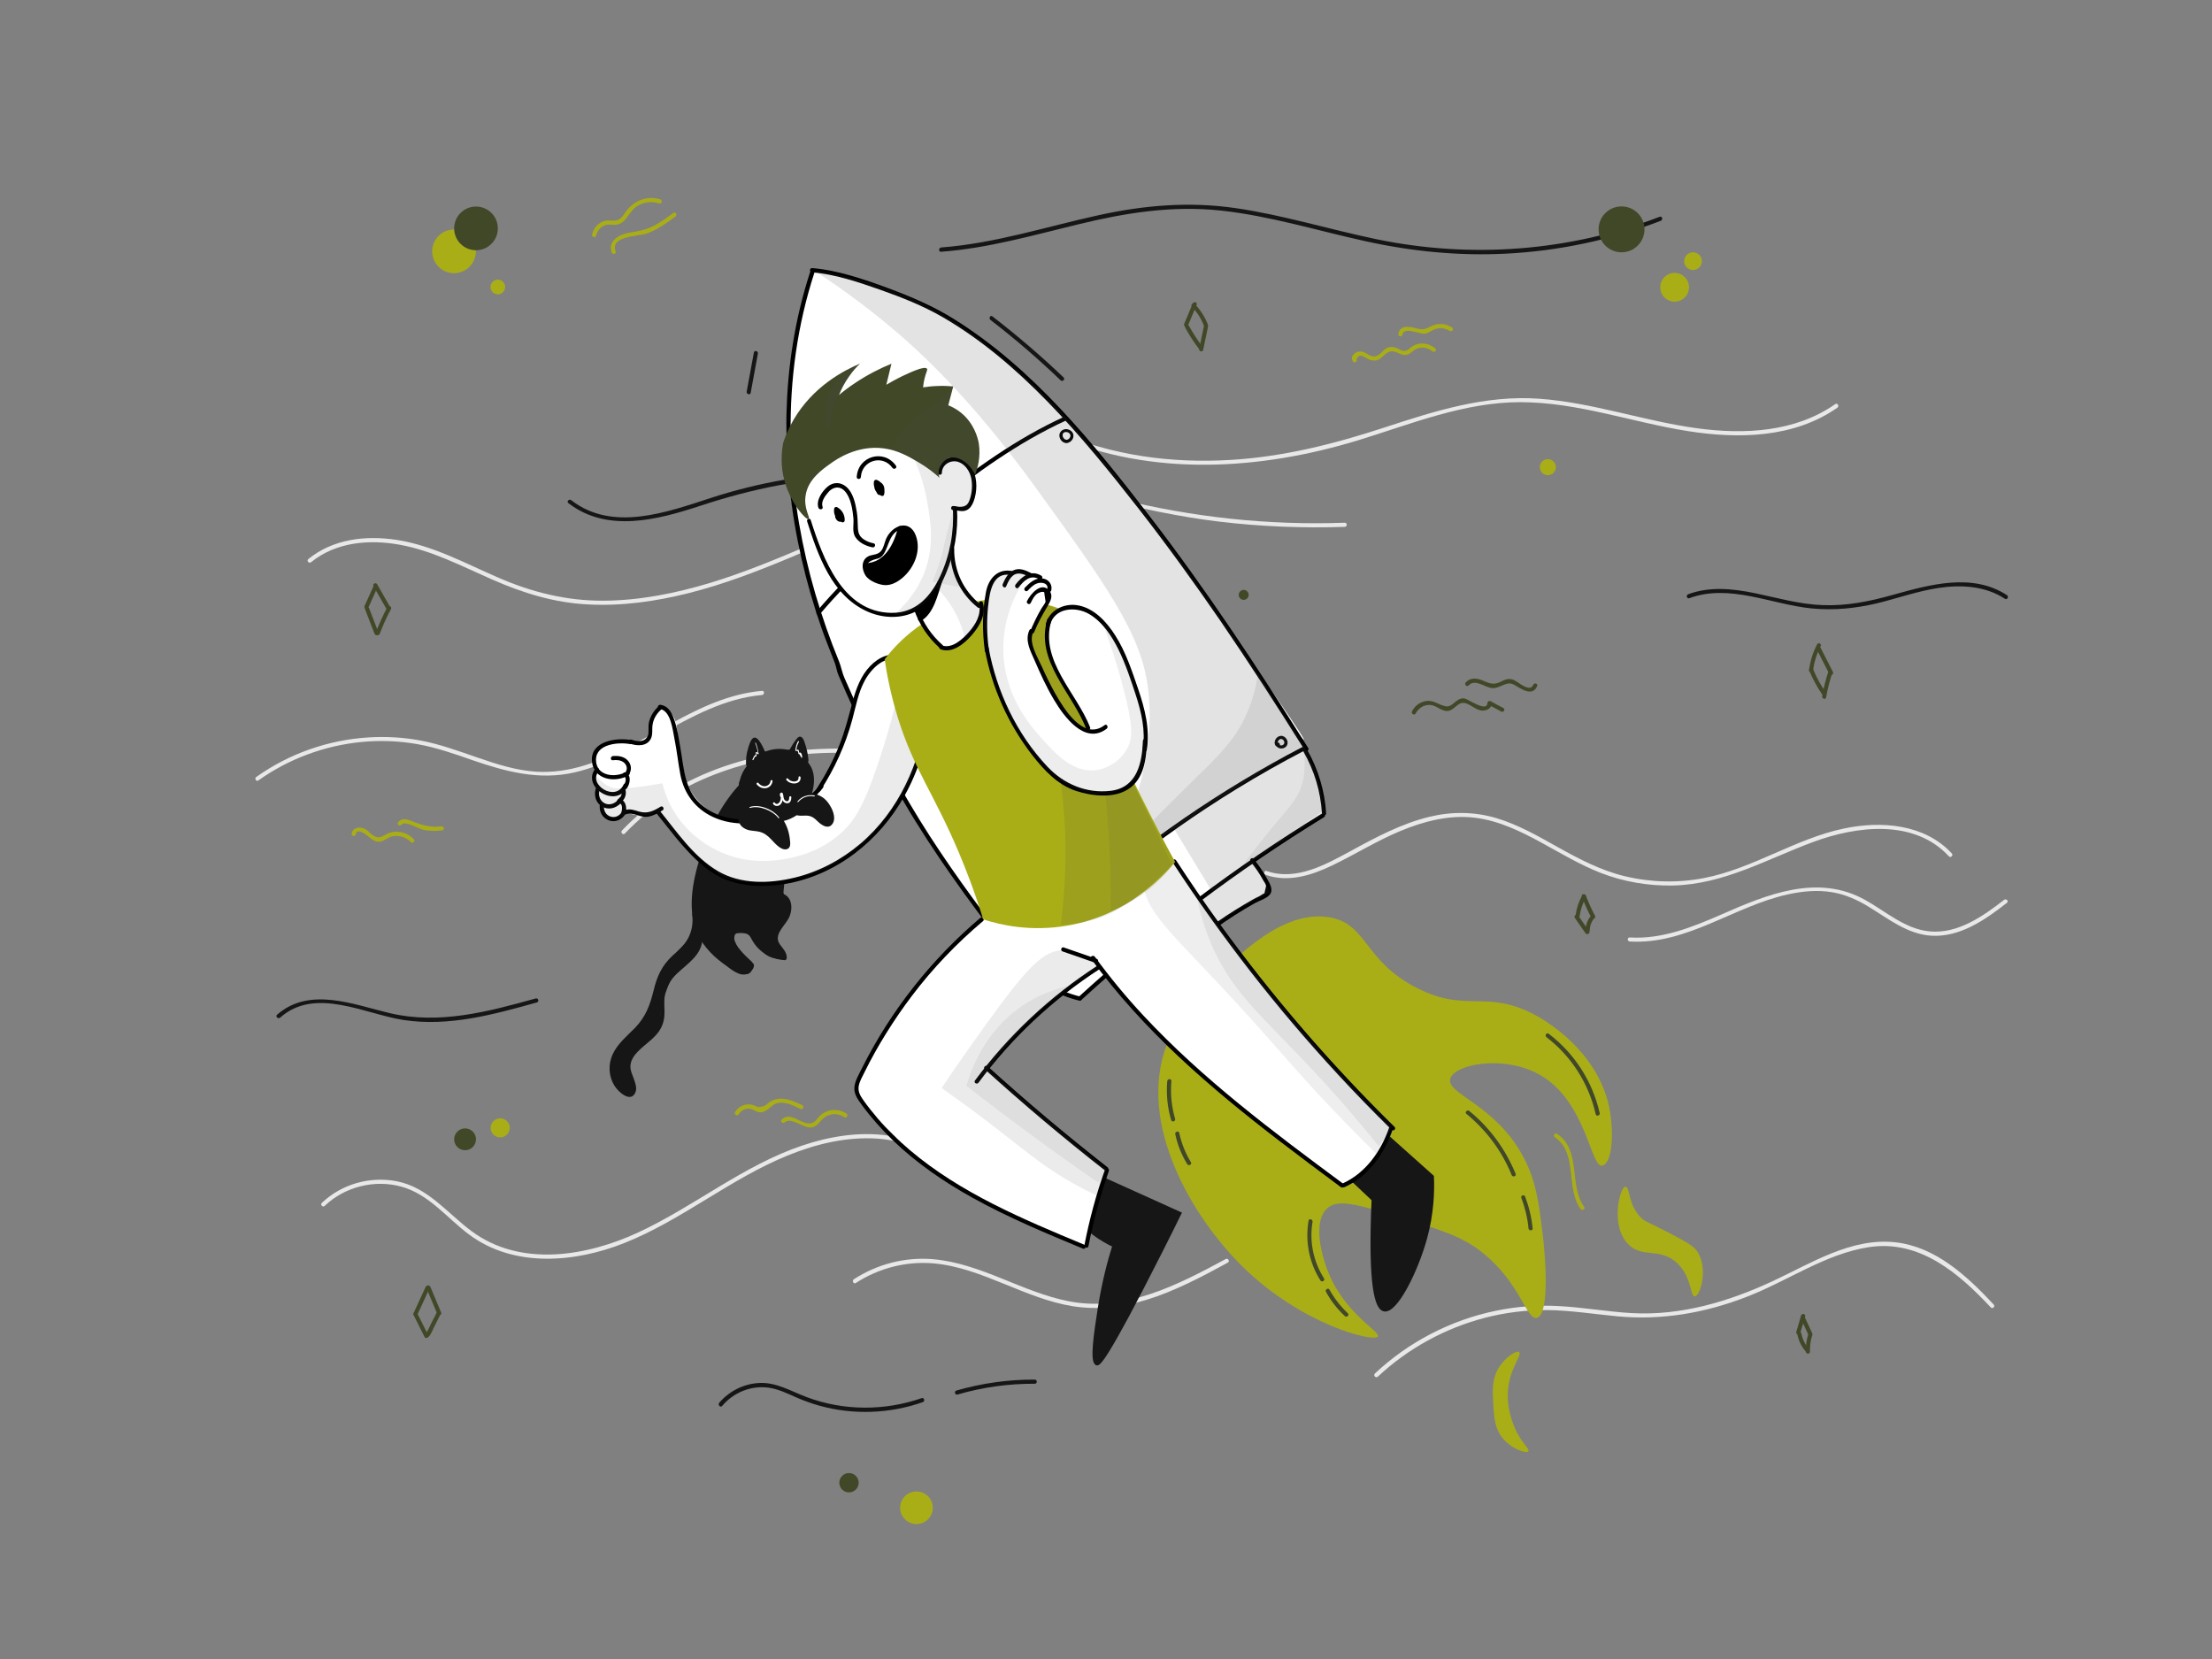 <?xml version="1.0" encoding="UTF-8"?> <!-- Generator: Adobe Illustrator 25.0.1, SVG Export Plug-In . SVG Version: 6.00 Build 0) --> <svg xmlns="http://www.w3.org/2000/svg" xmlns:xlink="http://www.w3.org/1999/xlink" id="Слой_1" x="0px" y="0px" viewBox="0 0 1600 1200" style="enable-background:new 0 0 1600 1200;" xml:space="preserve"><rect x="0" y="0" width="1600" height="1200" fill="#808080" stroke="none"/> <style type="text/css"> .st0{fill:#E8E8E8;} .st1{fill:#161616;} .st2{fill:#A9AE17;} .st3{fill:#414828;} .st4{fill:#FFFFFF;} .st5{opacity:0.15;fill:#494949;enable-background:new ;} .st6{opacity:0.11;fill:#494949;enable-background:new ;} .st7{opacity:8.000000e-02;fill:#494949;enable-background:new ;} .st8{fill:#161616;stroke:#161616;stroke-width:2;stroke-miterlimit:10;} .st9{opacity:9.000000e-02;fill:#494949;enable-background:new ;} .st10{opacity:0.13;fill:#494949;enable-background:new ;} .st11{opacity:0.1;fill:#494949;enable-background:new ;} .st12{opacity:0.17;fill:#494949;enable-background:new ;} </style> <path class="st0" d="M225.1,406.6C242.9,392.1,267,390,289,394c23.5,4.2,44.9,15.5,66.6,25c22.4,9.9,45.2,17,69.8,18.2 c24.5,1.3,49-2.2,72.8-8.2c49.7-12.5,95.3-36.5,143-54.6c23.9-9.1,48.6-17,74-20.6c13.8-2,27.7-2.5,41.6-1c13.2,1.4,26.1,4.5,39,7.7 c28.5,7.1,56.9,13.3,86.1,16.8c30.1,3.6,60.5,4.8,90.8,3.8c1.9-0.1,1.9-3.1,0-3c-55,2-110-3.9-163.4-17.2 c-25.5-6.4-50.8-13-77.3-11.7c-25.7,1.3-51.1,8.1-75.3,16.4c-48.5,16.7-94.1,41.2-143.3,56.1c-25,7.5-50.9,12.7-77.1,12.8 c-26.6,0.1-51.6-6.1-75.9-16.7c-24-10.4-47.5-23.3-73.6-27.3c-22.2-3.4-45.9-0.7-63.8,13.9C221.5,405.7,223.6,407.9,225.1,406.6 L225.1,406.6z"></path> <path class="st0" d="M763.7,315.2c69.3,29.9,148,24.9,218.9,3.2c38.4-11.8,76.6-27.6,117.5-27.5c41.2,0.1,80.3,14.5,120.6,20.9 c36.6,5.8,76.9,5.1,108.3-16.9c1.6-1.1,0.1-3.7-1.5-2.6c-29,20.3-65.8,22.1-99.8,17.5c-38.5-5.2-75.5-18.6-114.4-21.4 s-75.6,8.9-112.1,20.9c-36.4,11.9-73.2,21.2-111.5,23.4c-42.4,2.5-85.3-3.2-124.4-20.1C763.5,311.8,762,314.4,763.7,315.2 L763.7,315.2z"></path> <path class="st0" d="M186.9,564.5c21.9-15.6,47.8-25.2,74.6-27.8c13.4-1.3,26.9-0.8,40.1,1.5c13.7,2.4,26.9,7,40,11.6 c24.3,8.4,48.4,14.8,74,8.9c22.1-5.1,42.1-16.6,61.7-27.5c23.1-12.9,47.1-26.1,73.9-28.5c1.9-0.2,1.9-3.2,0-3 c-47.8,4.3-83.7,40.2-128.3,53.9c-11.3,3.5-23.1,5.3-34.9,4.6c-14.5-0.9-28.6-5.4-42.2-10.1c-13.7-4.7-27.4-9.8-41.8-12.5 c-12.4-2.3-25.1-3-37.6-2.2c-29,1.8-57.3,11.7-81,28.6C183.8,563,185.3,565.6,186.9,564.5L186.9,564.5z"></path> <path class="st0" d="M452,602.9c38.9-41.1,96.1-57.9,151.4-58.4c32.1-0.3,64.1,4.3,95.4,11c29.8,6.3,58.7,14.5,89.5,10.4 c32.2-4.3,62.3-18.1,91.1-32.6c1.7-0.9,0.2-3.5-1.5-2.6c-27.4,13.8-55.9,26.9-86.4,31.7c-15.6,2.4-31.3,2.2-46.9-0.3 c-15.8-2.5-31.2-6.7-46.9-10c-57.2-12-118.1-17.1-174.3,2.4c-27.7,9.6-53.3,24.9-73.5,46.2C448.6,602.2,450.7,604.3,452,602.9 L452,602.9z"></path> <path class="st0" d="M915.5,632.8c16.3,5.7,33,0.4,47.9-6.7c16.7-8,32.4-17.9,49.5-25s35.5-11.9,54.1-9.6c17,2.1,32.7,9.7,47.6,17.8 c14.1,7.7,28,16.1,43,22c16.7,6.5,34.7,9.6,52.6,9.2c36.7-0.8,67.9-19.1,101.4-31.5c31.3-11.6,73-16.8,98.1,10.4 c1.3,1.4,3.4-0.7,2.1-2.1c-19.7-21.3-51.1-23.7-78.1-18c-35.2,7.4-65.6,28.9-101,35.8c-18.9,3.7-38.7,3.2-57.4-1.3 c-17.4-4.2-33-12.4-48.6-21.1c-14.1-7.9-28.4-16.1-43.9-20.8c-16.1-4.9-32.9-5-49.2-1c-19.9,4.9-38.2,14.6-56.1,24.4 c-18.5,10-39.9,22.2-61.4,14.7C914.5,629.3,913.7,632.2,915.5,632.8L915.5,632.8z"></path> <path class="st0" d="M1178.8,681c41.4,2.5,75.5-25.6,114.6-34.1c10.4-2.3,21.4-3.3,32-1.5c9.5,1.6,18.1,5.5,26.3,10.5 c14.1,8.6,27.8,19.7,45,20.9c20.9,1.4,39.4-11.6,55-23.8c1.5-1.2-0.6-3.3-2.1-2.1c-15.2,11.8-33.4,24.7-53.8,22.8 c-17.7-1.6-31.7-14.4-46.6-22.7c-34.3-19.2-71-4.1-103.9,10.4c-21.1,9.2-43,18.1-66.4,16.7C1176.9,677.9,1176.9,680.9,1178.8,681 L1178.8,681z"></path> <path class="st0" d="M234.9,872.2c14.5-13.8,36-19.2,55.3-13.9c20.2,5.5,33.2,22.9,49.4,34.9c32.3,23.9,76.3,20.1,111.8,6 c41.9-16.6,76.8-46.6,118.6-63.5c20.4-8.3,42.5-13.6,64.7-12.1c21.6,1.5,40,10.8,57.1,23.4c17,12.5,33,27.3,52.9,35.2 c21.3,8.4,45.3,6.6,65.3-4.5c1.7-0.9,0.2-3.5-1.5-2.6c-20.4,11.3-44.8,12.3-66.1,2.9c-17.8-7.9-32.4-21.1-47.9-32.7 c-15.9-11.9-32.8-21.2-52.8-24c-20.6-2.8-41.6,0.7-61.1,7.2c-42.7,14.3-77.9,43.8-118.4,62.7c-37.4,17.5-85.5,25.7-121-0.6 c-17.7-13.1-31.6-31.8-54.4-36.2c-19.3-3.7-39.8,2.1-54,15.7C231.4,871.4,233.5,873.6,234.9,872.2L234.9,872.2z"></path> <path class="st0" d="M619.1,928c16.5-10.7,36.1-15.8,55.8-14.2c18,1.5,35,8.2,51.5,14.9c16,6.5,32.2,13.3,49.4,16.1 c18,2.9,36.2,0.7,53.5-4.6c20.7-6.4,39.9-16.6,58.8-26.9c1.7-0.9,0.2-3.5-1.5-2.6c-34.6,18.7-72.6,38.4-113.2,30.6 c-33.9-6.5-63.7-27.5-98.6-30.5c-20.2-1.7-40.4,3.6-57.3,14.6C616,926.5,617.5,929.1,619.1,928L619.1,928z"></path> <path class="st0" d="M996.6,995.8c21.8-20.4,48.6-35.1,77.5-42.6c14.7-3.8,29.8-5.7,45-5.6c16.9,0.2,33.7,2.9,50.5,4.5 c32.6,3.1,63.9-2.4,94.4-14.3c29.1-11.3,56.5-30.9,87.8-35.7c36.6-5.6,64.9,18.7,88.2,43.6c1.3,1.4,3.4-0.7,2.1-2.1 c-19.2-20.5-41.8-41.7-71-45c-32-3.6-61.1,15.2-88.9,28.1c-32,14.9-66.5,25.1-102,23.1c-17.7-1-35.2-4.2-53-5.1 c-15.1-0.8-30.3,0.3-45.1,3.4c-32.7,6.7-63.2,22.5-87.6,45.4C993.1,995,995.2,997.1,996.6,995.8L996.6,995.8z"></path> <path class="st1" d="M411.1,363.9c28,21.7,64.5,12.1,95,2.1c37.8-12.5,76.1-20.4,116.1-21.2c1.9,0,1.9-3,0-3 c-36.8,0.7-73.1,7-108.1,18.4c-31.7,10.3-71.1,24.8-100.9,1.6C411.7,360.6,409.6,362.7,411.1,363.9L411.1,363.9z"></path> <path class="st1" d="M680.7,182.1c33.8-2.5,66.4-11.9,99.1-19.8c34-8.3,68.1-13.8,103.2-10c35.4,3.8,69.7,14.5,104.4,22.1 c33.4,7.4,67.3,10.8,101.5,9.1c38.5-1.9,76.5-10,112.4-23.8c1.8-0.7,1-3.6-0.8-2.9c-65.3,25.1-136.6,30.4-205,16.2 c-34.1-7.1-67.5-17.5-102-22.5c-33.3-4.8-65.8-2.1-98.6,5.1c-38,8.3-75.3,20.5-114.2,23.4C678.8,179.3,678.8,182.3,680.7,182.1 L680.7,182.1z"></path> <path class="st1" d="M1221.9,432.7c29.2-10.8,59.5,4.6,88.7,7.4c15.7,1.5,31.3,0,46.6-3.6c15-3.6,29.6-8.9,44.9-11.2 c16.4-2.5,33.9-1.5,48.1,7.8c1.6,1.1,3.1-1.5,1.5-2.6c-25.2-16.4-56-7.6-82.6-0.2c-16.7,4.7-33.4,8.1-50.8,7.4 c-16.6-0.6-32.5-5.2-48.7-8.6c-16.1-3.3-32.7-5.1-48.4,0.7C1219.3,430.4,1220.1,433.3,1221.9,432.7L1221.9,432.7z"></path> <path class="st1" d="M202.6,736.1c25.4-22.6,61.2-2.6,89.4,1.7c32.6,5,65.2-4,96.3-12.7c1.9-0.5,1.1-3.4-0.8-2.9 c-34.4,9.6-70,19.1-105.7,10.6c-26.1-6.2-58-19.4-81.4,1.2C199,735.2,201.1,737.3,202.6,736.1L202.6,736.1z"></path> <path class="st1" d="M522.4,1016.9c8.1-9.6,20.6-14.8,33.2-13.2c7.2,0.9,13.8,4.2,20.4,7.1c5.5,2.4,11.1,4.4,16.8,6 c24.5,6.8,50.8,5.8,74.7-2.6c1.8-0.6,1-3.5-0.8-2.9c-26.8,9.3-56.4,9.3-83.1-0.7c-11.6-4.3-22.4-11.2-35.3-10.2 c-10.9,0.8-21,6-28.1,14.3C519,1016.3,521.2,1018.4,522.4,1016.9L522.4,1016.9z"></path> <path class="st1" d="M692.6,1008.7c18.2-5.3,36.9-7.9,55.9-7.8c1.9,0,1.9-3,0-3c-19.2-0.1-38.2,2.6-56.7,7.9 C690,1006.4,690.7,1009.3,692.6,1008.7L692.6,1008.7z"></path> <path class="st1" d="M716.4,231.4c17.7,13.6,34.6,28.2,50.8,43.7c1.4,1.3,3.5-0.8,2.1-2.1c-16.3-15.6-33.5-30.3-51.4-44.1 C716.4,227.6,714.9,230.2,716.4,231.4L716.4,231.4z"></path> <path class="st1" d="M543,284.1c1.7-9.4,3.5-18.8,5.2-28.3c0.4-1.9-2.5-2.7-2.9-0.8c-1.7,9.4-3.5,18.8-5.2,28.3 C539.8,285.2,542.7,286,543,284.1L543,284.1z"></path> <circle class="st2" cx="1119.6" cy="337.9" r="5.8"></circle> <circle class="st2" cx="361.8" cy="815.8" r="6.9"></circle> <circle class="st2" cx="328.4" cy="181.8" r="15.8"></circle> <circle class="st2" cx="360.1" cy="207.6" r="5.3"></circle> <circle class="st2" cx="662.9" cy="1090.6" r="11.8"></circle> <circle class="st2" cx="1211.3" cy="207.8" r="10.4"></circle> <circle class="st2" cx="1224.6" cy="188.9" r="6.4"></circle> <circle class="st3" cx="344.3" cy="165.2" r="15.8"></circle> <circle class="st3" cx="336.4" cy="824.1" r="7.9"></circle> <circle class="st3" cx="614.1" cy="1072.5" r="7"></circle> <circle class="st3" cx="1172.9" cy="165.9" r="16.6"></circle> <circle class="st3" cx="899.6" cy="430.3" r="3.6"></circle> <path class="st3" d="M862.7,219.6c-2.1,4.9-4.1,9.9-6.2,14.8c-0.7,1.8,2.2,2.6,2.9,0.8c2.1-4.9,4.1-9.9,6.2-14.8 C866.3,218.6,863.4,217.8,862.7,219.6L862.7,219.6z"></path> <path class="st3" d="M862.2,222c3.7,3.9,6.6,8.3,8.5,13.3c0.7,1.8,3.6,1,2.9-0.8c-2.2-5.5-5.3-10.3-9.3-14.6 C863,218.5,860.8,220.6,862.2,222L862.2,222z"></path> <path class="st3" d="M857.3,237c2.9,5.4,6.2,10.5,9.9,15.3c1.2,1.5,3.8,0,2.6-1.5c-3.7-4.9-7-10-9.9-15.3 C858.9,233.8,856.4,235.3,857.3,237L857.3,237z"></path> <path class="st3" d="M870.9,235.5c-1.2,5.6-2.3,11.2-3.5,16.8c-0.4,1.9,2.5,2.7,2.9,0.8c1.2-5.6,2.3-11.2,3.5-16.8 C874.2,234.5,871.3,233.7,870.9,235.5L870.9,235.5z"></path> <path class="st3" d="M1144.4,647.7c-2.4,4.4-4,9.1-4.7,14.1c-0.3,1.9,2.6,2.7,2.9,0.8c0.7-4.7,2.1-9.1,4.4-13.3 C1147.9,647.5,1145.3,646,1144.4,647.7L1144.4,647.7z"></path> <path class="st3" d="M1144.2,648.6c2,5.3,4.3,10.4,6.9,15.3c0.9,1.7,3.5,0.2,2.6-1.5c-2.5-4.7-4.7-9.6-6.6-14.6 C1146.4,646,1143.5,646.8,1144.2,648.6L1144.2,648.6z"></path> <path class="st3" d="M1139.1,663.9c2.6,3.7,5.1,7.4,7.7,11.1c1.1,1.6,3.7,0.1,2.6-1.5c-2.6-3.7-5.1-7.4-7.7-11.1 C1140.6,660.8,1138,662.3,1139.1,663.9L1139.1,663.9z"></path> <path class="st3" d="M1150,663.4c-2.1,2.9-3.1,6.2-3.1,9.7c0,1.9,3,1.9,3,0c0-3,0.9-5.8,2.7-8.2 C1153.7,663.3,1151.1,661.8,1150,663.4L1150,663.4z"></path> <path class="st3" d="M307.9,930.8c-2.7,5.9-5.4,11.7-8.1,17.6c-0.8,1.7,1.8,3.3,2.6,1.5c2.7-5.9,5.4-11.7,8.1-17.6 C311.3,930.6,308.8,929.1,307.9,930.8L307.9,930.8z"></path> <path class="st3" d="M308.4,931.6c2.6,6.2,5.2,12.4,7.8,18.6c0.7,1.8,3.6,1,2.9-0.8c-2.6-6.2-5.2-12.4-7.8-18.6 C310.6,929,307.7,929.8,308.4,931.6L308.4,931.6z"></path> <path class="st3" d="M299.1,951.1c2.7,5.3,5.3,10.7,8,16c0.5,0.9,1.7,0.9,2.4,0.3c2.1-1.7,3.1-4.6,4.2-6.9c1.6-3.2,3.2-6.4,4.8-9.6 c0.9-1.7-1.7-3.2-2.6-1.5c-1.4,2.8-2.9,5.6-4.3,8.4c-1.2,2.4-2.3,5.7-4.4,7.4c0.8,0.1,1.6,0.2,2.4,0.3c-2.7-5.3-5.3-10.7-8-16 C300.8,947.9,298.2,949.4,299.1,951.1L299.1,951.1z"></path> <path class="st3" d="M1314.4,466c-3.1,5.9-5,12.1-5.9,18.7c-0.3,1.9,2.7,1.9,3,0c0.8-6.1,2.6-11.8,5.4-17.2 C1317.9,465.8,1315.3,464.3,1314.4,466L1314.4,466z"></path> <path class="st3" d="M1314,469.5c3.1,6,6.1,12,9.2,18c0.9,1.7,3.5,0.2,2.6-1.5c-3.1-6-6.1-12-9.2-18 C1315.7,466.3,1313.1,467.8,1314,469.5L1314,469.5z"></path> <path class="st3" d="M1308.7,485.1c2.5,6,5.5,11.6,9.1,16.9c1.1,1.6,3.7,0.1,2.6-1.5c-3.5-5.1-6.5-10.5-8.8-16.2 C1310.9,482.6,1308,483.4,1308.7,485.1L1308.7,485.1z"></path> <path class="st3" d="M1322.3,486.4c-1.8,5.6-3.3,11.3-4.3,17.2c-0.3,1.9,2.6,2.7,2.9,0.8c1-5.8,2.4-11.5,4.3-17.2 C1325.8,485.4,1322.9,484.6,1322.3,486.4L1322.3,486.4z"></path> <path class="st3" d="M1302.8,951.5c-1.2,4-2.3,7.9-3.5,11.9c-0.5,1.9,2.3,2.6,2.9,0.8c1.2-4,2.3-7.9,3.5-11.9 C1306.3,950.4,1303.4,949.6,1302.8,951.5L1302.8,951.5z"></path> <path class="st3" d="M1302.6,953.7c1.8,4,3.7,8,5.5,11.9c0.8,1.8,3.4,0.2,2.6-1.5c-1.8-4-3.7-8-5.5-11.9 C1304.4,950.4,1301.8,951.9,1302.6,953.7L1302.6,953.7z"></path> <path class="st3" d="M1300.1,965.3c0.9,4.7,3.1,8.9,6.2,12.5c1.3,1.5,3.4-0.7,2.1-2.1c-2.8-3.2-4.6-7-5.4-11.1 C1302.6,962.6,1299.7,963.4,1300.1,965.3L1300.1,965.3z"></path> <path class="st3" d="M1308,964.9c-1.3,4.2-1.9,8.5-1.8,12.8c0.1,1.9,3.1,1.9,3,0c-0.1-4.1,0.4-8.1,1.7-12 C1311.5,963.9,1308.6,963.1,1308,964.9L1308,964.9z"></path> <path class="st3" d="M270.2,423.9c-2.2,4.8-4.3,9.6-6.5,14.4c-0.8,1.7,1.8,3.3,2.6,1.5c2.2-4.8,4.3-9.6,6.5-14.4 C273.6,423.7,271,422.1,270.2,423.9L270.2,423.9z"></path> <path class="st3" d="M264.1,440.8c2.3,5.9,4.5,11.7,6.8,17.6c0.7,1.8,3.6,1,2.9-0.8c-2.3-5.9-4.5-11.7-6.8-17.6 C266.3,438.2,263.4,439,264.1,440.8L264.1,440.8z"></path> <path class="st3" d="M270.2,424.1c3.1,5.4,6.2,10.9,9.3,16.3c1,1.7,3.5,0.2,2.6-1.5c-3.1-5.4-6.2-10.9-9.3-16.3 C271.8,420.9,269.2,422.4,270.2,424.1L270.2,424.1z"></path> <path class="st3" d="M280.2,439.1c-3.2,6-6,12.2-8.4,18.5c-0.7,1.8,2.2,2.6,2.9,0.8c2.3-6.1,5-12.1,8.1-17.8 C283.7,438.9,281.1,437.4,280.2,439.1L280.2,439.1z"></path> <path class="st3" d="M1024,516.1c2-3.8,5.8-6.4,10.2-6.2c3.6,0.1,6.3,2.6,9.5,3.8c5.6,2,7.3-1.6,11.5-4.3c5.7-3.8,11.2,4.7,17.3,4.6 c3.5-0.1,6.4-1.8,6.5-5.5c-0.8,0.4-1.5,0.9-2.3,1.3c3.1,1.6,6.2,3.2,9.2,4.9c1.7,0.9,3.2-1.7,1.5-2.6c-3.1-1.6-6.2-3.2-9.2-4.9 c-1-0.5-2.2,0.1-2.3,1.3c-0.3,7.1-14.1-3-16.7-3.3c-5.9-0.8-8.2,6.5-13.3,5.7c-5.4-0.9-8.8-4.8-14.6-3.8c-4.4,0.8-8,3.5-10,7.5 C1020.6,516.3,1023.1,517.8,1024,516.1L1024,516.1z"></path> <path class="st3" d="M1062.3,495.8c4.5-5,11.6,1.3,16.7,1.9c5.9,0.7,10.5-5.6,16.2-2.4c4.7,2.7,13.3,9.1,16.7,0.9 c0.7-1.8-2.2-2.6-2.9-0.8c-2.4,5.8-11-2.3-13.9-3.5c-3.9-1.7-6.5-0.3-10,1.4c-4.2,2-7.2,1.3-11.2-0.5c-1.8-0.8-3.6-1.5-5.6-1.8 c-3.1-0.4-5.9,0.2-8.1,2.6C1058.9,495.1,1061,497.2,1062.3,495.8L1062.3,495.8z"></path> <path class="st2" d="M981.1,259.9c1.4-2.6,3-3.3,4.8-2.1c0.8,0.3,1.6,0.7,2.4,1.2c0.9,0.4,1.8,1,2.7,1.3c1.6,0.5,3.2,0.7,4.8,0.3 c4.3-1.2,6.5-6.6,11.1-6.5c4.3,0.1,7.4,4.2,11.9,2.1c1.9-0.9,3.2-2.5,5-3.5c4-2.2,8.9-1.4,12.3,1.4c1.5,1.2,3.6-0.9,2.1-2.1 c-4.5-3.7-10.7-4.8-15.9-1.9c-2.3,1.3-4.2,4.1-7.2,3.7c-1.7-0.2-3.2-1.4-4.8-2c-2.4-0.9-4.6-1.2-7-0.1c-3,1.4-5,5.3-8.3,6 c-4.2,0.9-7-3.4-10.9-3.5c-3.7-0.1-8,3.5-5.5,7.2C979.6,263,982.2,261.5,981.1,259.9L981.1,259.9z"></path> <path class="st2" d="M1014.3,242.2c1.2-6.5,12.5-0.2,16.5-0.9c2.6-0.4,4.5-2.2,6.9-3.1c3.8-1.5,7.5-0.9,11,1.2 c1.7,1,3.2-1.6,1.5-2.6c-3-1.8-6.2-2.7-9.6-2.4c-1.5,0.1-2.9,0.5-4.2,1c-4,1.7-5.6,3.6-10.6,2.4c-4.8-1.2-13-3.6-14.3,3.6 C1011,243.3,1013.9,244.1,1014.3,242.2L1014.3,242.2z"></path> <path class="st2" d="M257.2,603.6c1.3-6.3,10,2.3,11.7,3.4c1.9,1.3,4,2.2,6.3,1.7c3-0.5,5.3-3,8.4-3.7c5-1.1,10,0.5,13.6,4.1 c1.4,1.4,3.5-0.8,2.1-2.1c-3.1-3.1-6.9-5-11.3-5.3c-2.2-0.2-4.4,0.1-6.5,0.8c-3.3,1.1-5.9,4.3-9.9,2.7c-4.2-1.7-5.8-6-10.6-6.5 c-3.1-0.3-6,0.9-6.6,4.1C253.9,604.7,256.8,605.5,257.2,603.6L257.2,603.6z"></path> <path class="st2" d="M290.5,596.4c2.2-3,12.3,3,15.2,3.7c4.7,1.1,9.5,1.1,14.3,0.5c1.9-0.3,1.1-3.2-0.8-2.9 c-8.3,1.1-14.7-1.1-22.2-4.1c-3.4-1.3-6.8-1.8-9.1,1.3C286.8,596.4,289.4,597.9,290.5,596.4L290.5,596.4z"></path> <path class="st2" d="M534.3,806c1.6-2.5,4.1-4.1,7.2-4.1c2.6,0,4.2,1.6,6.5,2.3c2.3,0.8,4.2,0.3,6.2-1c3.9-2.6,5.8-5.8,11.1-5.6 c4.8,0.1,9.4,2.4,13.6,4.5c1.7,0.9,3.2-1.7,1.5-2.6c-7.9-4-17.5-7.8-25.1-1.3c-1.7,1.4-1.9,1.8-4.5,2.3c-2.9,0.6-2.6,0.2-4.8-0.7 c-1.9-0.8-3.7-1.1-5.8-0.9c-3.7,0.4-6.6,2.5-8.5,5.5C530.7,806.1,533.3,807.6,534.3,806L534.3,806z"></path> <path class="st2" d="M567.6,811.8c4.7-4.1,13.6,4.5,19.4,3.7c3.5-0.5,5.1-3.1,7.4-5.5c4.4-4.7,11-5.4,16.4-1.9 c1.6,1,3.1-1.5,1.5-2.6c-3.9-2.5-8.5-3.3-13-2c-2,0.6-3.8,1.5-5.4,2.8c-2.4,2-3.9,5.6-7.3,6.2c-7.3,1.3-14.2-8.9-21.1-2.8 C564.1,811,566.2,813.1,567.6,811.8L567.6,811.8z"></path> <path class="st2" d="M431.2,170.4c0.8-3.3,2.7-5.9,5.9-7.3c2.8-1.2,5.1-0.4,8-0.5c3.2-0.2,5.6-1.8,7.5-4.2c2.9-3.6,4.8-7.3,8.9-9.7 c4.7-2.7,10.1-3.2,15.3-1.6c1.9,0.6,2.6-2.3,0.8-2.9c-9.6-2.9-19.1,0.8-24.9,8.9c-2.3,3.2-4,6.4-8.4,6.5c-2.7,0.1-5-0.5-7.6,0.4 c-4.4,1.5-7.4,5.2-8.4,9.6C427.8,171.5,430.7,172.3,431.2,170.4L431.2,170.4z"></path> <path class="st2" d="M445.3,181.9c-4.3-11.4,16.3-10.8,22.5-13c7.7-2.7,14.3-7.5,20.8-12.3c1.5-1.1,0-3.7-1.5-2.6 c-4.4,3.3-8.9,6.5-13.7,9.1c-6,3.2-11.7,4.2-18.2,5.2c-6.9,1.1-15.9,5.9-12.7,14.3C443.1,184.4,446,183.7,445.3,181.9L445.3,181.9z"></path> <path class="st2" d="M844.1,755.2c7.6-19.9,20.5-32.9,33.8-46.4c17.5-17.7,50-50.6,83.1-45.4c28.2,4.4,25.1,31.5,63.8,51.2 c36.5,18.7,50.5,0.2,86.9,20.3c5.4,3,43.5,24.7,52.2,65.7c3.6,17,2.7,40.3-4.8,42.5c-8.5,2.5-11.4-46.5-45.4-65.7 c-26-14.7-61.8-7.6-64.7,2.9c-3.1,11.1,32.8,18.4,53.1,57c8.9,16.8,10.8,32.1,13.5,53.1c2.5,19.8,5.3,60.4-3.9,62.8 c-7.6,2-11.7-25.1-39.6-47.3c-14.7-11.7-30.4-16.5-61.8-26.1C982,871.2,967.7,867,960,874c-11.4,10.4-2.6,36.8-1,41.5 c11.2,33.6,39.8,47.6,37.7,51.2c-2.8,4.5-55-8.5-97.6-50.2C862.7,880.8,822,812.9,844.1,755.2z"></path> <path class="st2" d="M1170.6,871.1c-0.4,2.8-2.5,18.4,6.7,28.4c10.2,11,22.6,2.6,35.1,13.5c11.5,10,10,25,13.5,24.7 c4-0.3,10.1-20.6,1.5-32.9c-2.7-3.9-9.3-7.4-22.4-14.2c-13.4-7-15.2-6.7-18.7-10.5c-8.7-9.4-7.4-21.7-10.5-21.7 C1173.4,858.4,1171.3,865.8,1170.6,871.1z"></path> <path class="st2" d="M1084.6,988.5c-5.6,8.4-5,17.4-4.5,26.9c0.6,9.7,1,17.6,6.7,24.7c6.5,8.1,17.3,11.5,18.7,9.7 c1.1-1.4-3.8-5.2-8.2-13.5c-0.5-1-7-13.3-6.7-27.7c0.3-18,10.9-28.7,8.2-30.6C1096.8,976.5,1089.1,981.7,1084.6,988.5z"></path> <path class="st2" d="M1124.7,822.7c16.8,11.1,7.6,36.8,18.6,51.8c1.1,1.5,3.7,0,2.6-1.5c-11.4-15.6-1.7-41-19.7-52.9 C1124.6,819,1123.1,821.6,1124.7,822.7L1124.7,822.7z"></path> <path class="st3" d="M1118.7,750.3c18,13.8,30.5,33.5,35.5,55.6c0.4,1.9,3.3,1.1,2.9-0.8c-5.2-22.9-18.2-43.1-36.8-57.3 C1118.6,746.5,1117.1,749.1,1118.7,750.3L1118.7,750.3z"></path> <path class="st3" d="M1060.7,805.7c14.4,11.8,25.7,26.9,32.7,44.2c0.7,1.8,3.6,1,2.9-0.8c-7.3-17.8-18.6-33.3-33.5-45.5 C1061.4,802.4,1059.2,804.5,1060.7,805.7L1060.7,805.7z"></path> <path class="st3" d="M1100.4,866.4c2.7,7.2,4.5,14.5,5.2,22.1c0.2,1.9,3.2,1.9,3,0c-0.8-7.9-2.6-15.5-5.4-22.9 C1102.7,863.8,1099.8,864.6,1100.4,866.4L1100.4,866.4z"></path> <path class="st3" d="M946.5,883c-2.5,15.1,0.4,30.2,8.6,43.2c1,1.6,3.6,0.1,2.6-1.5c-7.7-12.2-10.7-26.6-8.3-40.9 C949.7,881.9,946.8,881.1,946.5,883L946.5,883z"></path> <path class="st3" d="M959.1,934.4c3.6,6.6,8.2,12.5,13.7,17.6c1.4,1.3,3.5-0.8,2.1-2.1c-5.3-5-9.7-10.7-13.2-17 C960.8,931.2,958.2,932.7,959.1,934.4L959.1,934.4z"></path> <path class="st3" d="M844.3,782c-0.8,9.5,0.1,18.9,2.8,28.1c0.5,1.9,3.4,1.1,2.9-0.8c-2.6-9-3.5-18-2.7-27.3 C847.5,780.1,844.5,780.1,844.3,782L844.3,782z"></path> <path class="st3" d="M850.1,820.3c1.6,7.8,4.5,15,8.7,21.8c1,1.6,3.6,0.1,2.6-1.5c-4-6.6-6.8-13.5-8.4-21.1 C852.6,817.7,849.7,818.5,850.1,820.3L850.1,820.3z"></path> <path class="st4" d="M589,195.2c-2.8,7.6-6.2,18-9.5,30.6c-3.4,13.1-11.4,47.6-10.6,93c0.8,43.8,9.4,76,17.3,104.7 c12.3,44.8,27.3,77,36.2,95.7c0,0,28.3,59.9,75.2,124.1c8.3,11.3,18.9,25.6,18.9,25.6c7.7,10.3,14.3,18.9,18.9,25.1 c3.7,4.2,8.4,8.9,14.5,13.4c11.4,8.5,22.7,12.8,30.6,15c13-11.1,26-22.3,39-33.4c5.9,5.6,11.9,11.1,17.8,16.7 c8.2-8.4,15.5-15.1,21.2-20c24.8-21.5,45.3-32.5,50.1-35.1c4.1-2.2,7.6-3.9,10-5c-3.7-7.4-7.4-14.8-11.1-22.3 c6-5.2,12.9-10.7,20.6-16.1c10.4-7.3,20.4-13.2,29.5-17.8c-0.1-8.4-1.2-21.1-6.7-35.1c-4.1-10.5-9-17.6-11.1-20.6 c-23.1-33.3,45,58.5-44-68.5c-34.5-49.2-51.7-73.9-59.6-84.1c-24.7-32.3-44.1-54.4-57.9-70.1c-26.4-30.1-38.3-41.3-47.9-49.5 c-13.1-11.4-27.6-23.7-49.5-35.1c-13.8-7.1-25.2-11-41.8-16.7C618.6,202.7,601.3,198.1,589,195.2z"></path> <path d="M585.9,197c-21.7,66.9-21.7,139.1-6.1,207.3c3.9,17.1,8.8,34,14.6,50.5c2.9,8.4,6.4,16.6,9.5,24.9c1.1,2.9,1.3,5.8,2.6,8.7 c1.9,4.5,3.9,9,5.9,13.5c3.7,8.4,7.6,16.7,11.7,25c4.1,8.2,9.1,16,12.8,24.3c1.4,3.1,2.6,6.4,4.2,9.4c2.1,3.8,5.2,6.7,7.4,10.4 c4.6,7.7,9,15.6,13.8,23.2c21.9,35.3,46.8,68.6,72.3,101.3c1.2,1.5,3.3-0.6,2.1-2.1c-22.5-28.9-44.5-58.2-64.3-88.9 c-4.9-7.6-9.6-15.2-14.2-23c-2.2-3.7-4.4-7.5-6.5-11.3c-2.1-3.7-4.9-6.3-7.1-9.9c-1.8-3-3.1-6.2-4.4-9.4c-1.8-4.3-4.2-8.2-6.4-12.3 c-4.2-7.7-8.1-15.5-11.8-23.4c-3.9-8.3-7.6-16.7-11.3-25.1c-1.6-3.7-2.2-7.6-3.7-11.4c-1.6-4.1-3.3-8.2-4.9-12.4 c-6.1-16.1-11.4-32.5-15.8-49.2c-8.8-33.8-13.9-68.5-14.4-103.5c-0.5-39.3,4.9-78.6,17.1-116.1C589.3,196,586.4,195.2,585.9,197 L585.9,197z"></path> <path d="M587.3,197c16.7,1.3,33.7,7.1,49.4,12.6c15.5,5.5,30.8,11.5,45,19.7c28.3,16.4,53.3,37.9,76.1,61.3 c23.5,24.1,44.9,50.6,65.6,77.1c20.6,26.4,40.3,53.7,59.3,81.3c21,30.7,41.2,62,61,93.6c1,1.6,3.6,0.1,2.6-1.5 c-36.3-57.7-73.8-114.7-115.5-168.7c-40.3-52.3-83.5-105.7-140.1-141.2c-15.4-9.7-31.9-16.7-48.9-23c-17.2-6.3-36-12.8-54.4-14.3 C585.4,193.9,585.4,196.9,587.3,197L587.3,197z"></path> <path d="M738.9,694.6c46.6-47.5,99-89.2,155.7-124c16-9.8,32.2-19,48.8-27.6c1.7-0.9,0.2-3.5-1.5-2.6 c-58.9,30.8-114.1,68.7-163.8,112.8c-14.2,12.6-28,25.7-41.3,39.3C735.4,693.9,737.5,696,738.9,694.6L738.9,694.6z"></path> <path d="M736,696.9c11.9,13.3,27.4,22.7,44.7,26.9c1.9,0.5,2.7-2.4,0.8-2.9c-16.9-4.2-31.8-13.2-43.4-26.2 C736.8,693.3,734.7,695.5,736,696.9L736,696.9z"></path> <path d="M942.9,543.8c7.8,13.7,12.3,28.8,13.3,44.5c0.1,1.9,3.1,1.9,3,0c-1-16.3-5.7-31.8-13.7-46 C944.6,540.6,942,542.1,942.9,543.8L942.9,543.8z"></path> <path d="M782.5,723c54.1-49.4,112.7-93.6,175.2-131.9c1.6-1,0.1-3.6-1.5-2.6c-62.6,38.4-121.5,82.8-175.8,132.4 C779,722.2,781.1,724.3,782.5,723L782.5,723z"></path> <path d="M820.2,690.8c5.5,5.4,11,10.8,16.5,16.3c0.6,0.6,1.6,0.6,2.1,0c16.2-17.2,34.4-32.4,54.3-45.1c4.8-3.1,9.7-6,14.7-8.8 c3.2-1.8,9.3-3.5,11.2-6.9c2-3.4-1-8-2.6-10.9c-2.8-5.1-6.1-9.8-9.7-14.2c-1.2-1.5-3.3,0.6-2.1,2.1c3.5,4.3,6.6,8.8,9.2,13.6 c0.6,1,1.9,2.7,2,3.9c-0.4,1.8-0.8,3.5-1.2,5.3c-0.5,0.3-1,0.5-1.5,0.8c-2,1.5-4.6,2.4-6.8,3.7c-8.7,4.9-17.2,10.2-25.4,15.9 c-16,11.3-30.8,24.2-44.2,38.4c0.7,0,1.4,0,2.1,0c-5.5-5.4-11-10.8-16.5-16.3C820.9,687.3,818.8,689.4,820.2,690.8L820.2,690.8z"></path> <path d="M593,444.3c24.6-29,53.4-54.1,82.9-78c29.6-23.9,60.6-46.3,95.3-62.2c1.8-0.8,0.2-3.4-1.5-2.6 c-34.4,15.7-65.1,37.9-94.5,61.5c-30,24.2-59.3,49.7-84.3,79.1C589.6,443.7,591.7,445.8,593,444.3L593,444.3z"></path> <path d="M771.8,318.1c-3.3,0.2-4.7-5.3-1-5.6c1.3-0.1,2.8,0.5,3.3,1.8c0.7,1.9-1.1,3.9-3,3.9c-1.4,0-1.5,2.3,0,2.3 c3.1,0,5.8-2.9,5.3-6c-0.4-2.6-3.1-4.2-5.6-4.1c-2.7,0.2-4.8,2.4-4.5,5.1s2.7,5.2,5.5,5C773.3,320.3,773.3,318,771.8,318.1 L771.8,318.1z"></path> <path d="M924.5,539.3c0.1,0,0.1,0,0.2-0.1c-0.3,0-0.6-0.1-0.9-0.1c1.1,0.5,0.5-1.6,0.4-1.9c0-0.3,0.1-0.7,0.2-1 c0.3-0.6,0.8-1.2,1.4-1.5c1.3-0.6,2.7,0.4,3.1,1.7c0.8,2.6-3,3.9-4,1.6c-0.6-1.3-2.5-0.2-1.9,1.1c1.2,2.8,5.3,3,7.3,0.9 c2.3-2.5,0.6-6.7-2.5-7.6c-3.3-0.9-6.5,2.6-5.7,5.8c0.3,1.3,2,2.9,3.3,1.6c1-1,0-3.2-1.5-2.6C922.6,537.7,923.2,539.8,924.5,539.3 L924.5,539.3z"></path> <path class="st5" d="M589,195.8c15.8,10.2,37.2,25.2,60.6,45.3c14.5,12.5,52.1,46,99.1,111c51,70.5,76.5,105.7,81.6,145 c2.6,20.5,6.2,78.9-45.3,150.7c21.3-16.2,42.7-32.5,64-48.7c9.3,15.3,18.5,30.6,27.8,45.9c-10,7.4-20,14.7-30,22.1 c4.9,5.9,9.8,11.7,14.7,17.6c6-5.8,13.2-12,21.5-18.1c12.8-9.4,25.1-16.1,35.7-21c-4-7.7-7.9-15.5-11.9-23.2 c17.2-11.3,34.4-22.7,51.6-34c-0.9-8.5-3-20.8-8.5-34.6c-6.4-16.2-14.5-27-17.6-31.2c-22.4-30.3-11.5-23-58.4-88.9 c-33.7-47.4-52.3-73.9-82.1-108.2c-19.1-22-31.8-36.5-52.1-54.4c-21.6-19.1-47.8-41.8-87.8-58.4C626.4,202.3,604,197.9,589,195.8z"></path> <path class="st6" d="M910.1,486.3c-0.9,6.4-2.7,16.2-7.2,27.3c-10.4,25.7-26.4,36.9-59.8,70.7c-15.8,16-39.3,39.7-37.1,42.3 c2.1,2.5,27.8-17.3,72.7-46.9c26.3-17.4,48.4-30.9,62.9-39.7C931.1,522.1,920.6,504.2,910.1,486.3z"></path> <path class="st7" d="M943.7,543c-1.4,0.3,2,11.2-2.1,24.8c-3,10-8.1,14.8-20.6,29.9c-5.4,6.5-13.3,16.3-22.7,28.9 c19.6-13.4,39.2-26.8,58.8-40.2C948.2,551,944.9,542.8,943.7,543z"></path> <path class="st8" d="M774.8,870.3c0.3,2.9,1.4,5.2,3.1,8c7.2,11.6,19.1,18.7,27.7,22.8c-3.4,10.7-7.5,26.1-10.5,44.9 c-2.8,18.1-6.1,39.2-1.8,40.6c1.5,0.5,5.9-0.9,46.8-81.9c5.7-11.3,10.4-20.7,13.5-27.1c-21.8-9.8-43.5-19.7-65.3-29.5 C786.2,849.7,773.7,858.8,774.8,870.3z"></path> <path class="st4" d="M729.2,649.1c-18.4,12.8-30.3,25.2-40.9,36.4c-4.3,4.5-24.9,26.4-46.6,60.8c-9.6,15.2-16.7,28.6-21.6,38.7 c0.6,4.1,2,10,5.7,15.9c4.1,6.6,8.7,9.5,15.9,15.9c8.8,7.8,12,12.4,17.1,17.6c9.9,10.2,23.8,17.9,51.2,33 c34.4,18.9,52.9,25.8,58.6,27.9c7,2.5,12.9,4.4,17.1,5.7c2-9.3,4.4-19.2,7.4-29.6c2.7-9.3,5.6-18,8.5-26.1 c-21.3-15.6-43.2-33.1-65.4-52.9c-7.7-6.8-15.1-13.7-22.2-20.5c7.2-8.7,17.3-20.1,30.1-32.4c3.7-3.6,11.5-11,21-18.8 c12-9.7,30.1-22.7,55.1-34.7c4.3-28.7-0.8-55.5-16.5-64.2C784.1,611,754.3,631.7,729.2,649.1z"></path> <path d="M709,664c-35.4,30-64.7,67.1-85.5,108.6c-2.1,4.3-5.1,9.1-5.5,13.9c-0.4,5.1,2.7,9,5.5,12.9c6.7,9.1,14.3,17.6,22.4,25.5 c17.2,16.5,37,30.1,57.8,41.6c25.6,14.2,52.7,25.5,79.7,36.7c1.8,0.7,2.6-2.2,0.8-2.9c-44.2-18.4-89.3-37.2-126.2-68.5 c-8.3-7.1-16.2-14.7-23.3-23c-3.7-4.4-7.4-8.9-10.6-13.6c-2-2.9-3.5-5.6-3-9.3c0.5-3.6,2.6-7,4.2-10.3c9.6-19.5,21.1-38,34.3-55.3 c15.1-19.9,32.4-38,51.5-54.1C712.6,664.9,710.5,662.8,709,664L709,664z"></path> <path d="M793.8,698.5c-34.3,22.2-64.3,50.3-88.6,83.1c-1.1,1.6,1.5,3.1,2.6,1.5c24-32.4,53.7-60.2,87.5-82.1 C796.9,700.1,795.4,697.5,793.8,698.5L793.8,698.5z"></path> <path d="M712.3,773.4c28.1,25.4,57,49.8,86.8,73.1c1.5,1.2,3.6-0.9,2.1-2.1c-29.8-23.3-58.8-47.7-86.8-73.1 C713,770,710.9,772.1,712.3,773.4L712.3,773.4z"></path> <path d="M799.2,846.1c-6.3,17.8-11.2,36-14.8,54.5c-0.4,1.9,2.5,2.7,2.9,0.8c3.6-18.5,8.6-36.7,14.8-54.5 C802.7,845.1,799.8,844.3,799.2,846.1L799.2,846.1z"></path> <path class="st6" d="M767.9,687.3c-13.8,1.2-24.2,11.3-56.3,55.9c-12.3,17.1-22.6,32-30.5,43.8c11.4,8,20.4,14.6,26.1,18.9 c31.9,23.9,45.3,37.3,72.4,51.9c5.9,3.2,10.8,5.5,13.7,6.8c2.3-6.3,4.6-12.6,6.8-18.9c-7.6-6.6-15.2-13.1-22.9-19.7 c-21.2-18-42.2-35.4-63.1-52.3c8.7-12.2,16.9-21.4,22.9-27.7c17.7-18.5,35.3-31,49-40.6c4.7-3.3,8.7-5.9,11.3-7.6 C784.4,687.9,774.3,686.7,767.9,687.3z"></path> <path class="st7" d="M771.9,713.4c-8.6,2-20.1,5.9-31.8,13.7c-28.6,19.1-38.2,48.3-41,58.3c15.4,12,31.3,24.1,47.8,36.2 c16,11.8,31.9,23,47.4,33.8c2.3-3.3,4.6-6.7,6.8-10c-21.3-15.5-43.4-33.4-65.5-53.9c-7-6.4-13.7-12.9-20.1-19.3 c3.5-4.6,7.3-9.3,11.3-14.1C741.8,740.3,757.2,725.6,771.9,713.4z"></path> <path class="st8" d="M961.2,837.6c10.6,10,21.3,20.1,31.9,30.1c-2.8,63.8,2.5,78.8,8.1,79.9c8.7,1.7,23.6-28.4,30.1-52.1 c4.9-18,5.4-33.8,4.9-44.5c-16.6-14.8-33.2-29.6-49.8-44.5C978,816.9,969.6,827.3,961.2,837.6z"></path> <path class="st4" d="M753.1,657.7c0.9,16.6,12.5,26.7,12.5,26.7c7.2,6.3,15.3,8,19.3,8.5c3.2,1.3,6.4,2.7,9.7,4 c5,7.2,12.4,17.4,22.2,29c13,15.6,30.5,34.2,73.3,69.4c21.1,17.3,48.3,38.6,81.2,62c4.7-2.3,10.3-5.7,15.9-10.7 c12.3-10.9,18-23.6,20.6-30.8c-5.8-5.6-14.4-14-24.4-24.4c-44.4-45.9-74-85.2-96.6-115.4c-14.9-19.9-34-46.4-55.1-78.4 C783.4,610.8,751.9,636.4,753.1,657.7z"></path> <path d="M768.6,688.2c8,2.8,15.9,5.5,23.9,8.3c1.8,0.6,2.6-2.3,0.8-2.9c-8-2.8-15.9-5.5-23.9-8.3 C767.6,684.7,766.8,687.6,768.6,688.2L768.6,688.2z"></path> <path d="M789.2,693.5c37.6,51.7,86.3,93.5,136.8,132.2c14.5,11.1,29.2,22.1,43.9,33c1.6,1.2,3-1.5,1.5-2.6 c-50.6-37.5-101.5-75.5-144.5-121.7c-12.5-13.4-24.2-27.6-35-42.4C790.7,690.5,788.1,692,789.2,693.5L789.2,693.5z"></path> <path d="M848.2,623.8c35.4,54.3,75.3,105.5,119.3,153.1c12.7,13.8,25.8,27.2,39.1,40.3c1.4,1.4,3.5-0.8,2.1-2.1 C962.4,769.7,920,720.4,882,667.9c-10.8-14.9-21.2-30.1-31.3-45.6C849.7,620.7,847.1,622.2,848.2,623.8L848.2,623.8z"></path> <path d="M1004.9,815.3c-5.8,17.2-17,33.2-33.9,40.8c-1.8,0.8-0.2,3.4,1.5,2.6c17.6-7.9,29.2-24.7,35.2-42.6 C1008.4,814.3,1005.5,813.5,1004.9,815.3L1004.9,815.3z"></path> <path class="st9" d="M848.3,622.2c-5.7-7.7-10.5-14-13.7-18.1c-3.2,5.9-7.6,15.8-8,28.1c-0.9,27.8,19.5,39.7,78,104.5 c25.5,28.2,39,45.2,71.9,78.8c7.7,7.8,14.2,14.3,18.9,18.9c3.6-6.3,7.2-12.6,10.9-18.9c-31.7-31.8-56.8-60.5-75.6-83.2 c-18.1-21.9-34.3-41.5-51-65.9C875.4,660.3,864.5,644,848.3,622.2z"></path> <path class="st9" d="M866,650.3c1.4,6.9,4.3,18.6,10,32.2c16.5,38.8,40.9,55.2,84.8,103.7c8.4,9.3,21.4,24,36.6,43 c3.5-5,7-9.9,10.5-14.9c-3.2-3-8.3-7.7-14.5-13.7c-11.4-11-42.3-41.7-101.3-116.6C885.7,676,876.7,664.4,866,650.3z"></path> <path class="st1" d="M541.4,561.9c-2,0.8-5,2.5-13.9,16.8c-9.6,15.4-16.1,25.9-20.9,42.5c-4.2,14.8-5.2,28.3-4.9,39.3 c0.7,3.2,1.2,7.9-0.4,13.1c-2.1,6.6-5.9,8.2-13.1,17.2c-2.9,3.6-7.7,9.7-11.5,18c-4.2,9.3-2.1,10.5-6.1,19.6 c-4.8,10.9-11.9,18.4-13.1,19.6c-6.6,6.9-9.8,7.1-12.7,13.1c-3.3,6.8-2.3,13.2-2,15.1c0.2,1.4,2.3,13.6,9.4,15.1 c1.9,0.4,4.9,0.2,6.1-1.6c1.9-2.8-2.5-6.7-3.3-13.5c-0.7-6.2,2-11.2,3.7-14.3c5.1-9.5,11-8.1,16.4-16c5.2-7.8,0.3-10.2,5.3-24.9 c2.8-8.2,5.6-16.4,13.1-22.5c3.4-2.8,6.7-4.3,9.8-9c2.7-4.1,3.7-8.2,4.1-11c5.5,8.8,11.3,14.5,15.5,18c5.6,4.6,12,10,17.4,8 c2.9-1.1,5.5-4.4,5-6.7c-0.3-1.3-1.5-1.7-4.6-4.5c0,0-1.2-1.1-3.9-4c-1.8-1.9-4.4-5.4-6.7-12c0.9-1,3.2-3.2,6.3-3.4 c3.4-0.1,6,2.3,8.6,4.9c4.9,4.8,4.7,7.7,7.8,10.6c2.4,2.3,6.8,4.7,15.5,4.1c-0.4-1.1-1.1-2.9-2-4.9c-3.1-6.7-4.7-7.4-4.9-10.2 c-0.1-2.2,0.8-2.8,4.9-9.8c3.5-6,5.2-9,5.3-10.6c0.5-5.9-4.6-7.9-5.7-14.7c-1-5.7,1.5-10.3,3.3-13.9c10.4-21.1,17-34.5,15.1-44.6 C581.4,569,556.2,555.7,541.4,561.9z"></path> <path class="st1" d="M536.8,565.5c-14.5,14.8-23.8,33.6-30,53.2c-6,19.1-10.5,40.9-1,59.6c0.9,1.7,3.5,0.2,2.6-1.5 c-9.4-18.4-4.3-40.2,1.8-58.9c6-18.6,14.9-36.2,28.7-50.3C540.2,566.2,538.1,564.1,536.8,565.5L536.8,565.5z"></path> <path class="st1" d="M521.8,651.9c1.2-0.6,2.4-1.1,3.6-1.7c0.9,0.5,1.8,1.1,2.7,1.6c1.1,1,2.1,2.3,2.8,3.6c1.4,2.4,2.1,5.3,1.9,8.1 c-0.4,5.4-4.3,9.6-5.3,14.8c-0.6,3.2,1.5,5.5,3.3,7.9c3.1,4.1,6.7,7.9,10.6,11.3c1.4,1.3,3.6-0.8,2.1-2.1c-2.5-2.3-5-4.6-7.2-7.2 c-3.6-4.1-6.8-7.6-4.3-13.3c2.2-5,4.5-9.7,3.5-15.4c-0.8-4.4-3.3-8.9-7.2-11.3c-3.3-2-7.3-1.6-9.1,2.1 C518.3,652.1,520.9,653.6,521.8,651.9L521.8,651.9z"></path> <path class="st1" d="M506,678.7c5.8,9.3,13.8,17,23.5,22.1c2.9,1.5,8.4,5,11.9,3.5c3.3-1.4,2.7-5.4,1.8-8.1c-0.6-1.8-3.5-1-2.9,0.8 c2.3,7.3-7.4,2.2-9.3,1.2c-3.1-1.6-6-3.5-8.8-5.7c-5.5-4.3-10-9.5-13.7-15.4C507.6,675.6,505,677.1,506,678.7L506,678.7z"></path> <path class="st1" d="M574.9,586.9c-5.9,19.8-9.6,40.2-11.3,60.8c-0.1,0.6,0.5,1.3,1.1,1.4c6.3,1.7,5.4,9.5,3.1,13.9 c-2.3,4.2-5.9,7.7-7.7,12.2c-3.2,8.1,6.3,10.7,6.1,17.8c0.5-0.5,1-1,1.5-1.5c-9-0.5-16.6-5.3-21.1-13.1c-3.2-5.6-6.9-6.8-13.3-6.4 c-1.9,0.1-1.9,3.1,0,3c2.4-0.1,5.3-0.4,7.5,0.8c1.9,1.1,2.5,3,3.5,4.7c1.7,2.9,3.9,5.5,6.5,7.6c4.9,4,10.6,6,16.8,6.4 c0.8,0,1.5-0.7,1.5-1.5c0.1-4.2-2.7-6.7-5-9.9c-4.8-6.7,3.1-12.9,6.2-18.6c3.4-6.2,3.3-16.2-4.9-18.3c0.4,0.5,0.7,1,1.1,1.4 c1.6-20.4,5.4-40.4,11.2-60C578.3,585.9,575.4,585.1,574.9,586.9L574.9,586.9z"></path> <path class="st1" d="M500.7,661.4c0.7,6-0.1,11.9-3,17.3c-2.7,5.1-7.1,8.8-11.4,12.7c-7.6,7.1-11.1,14.9-13.5,24.9 c-2.6,10.6-5.7,19.1-13.4,27.1c-5.8,5.9-12.6,11.4-16.2,19.1c-3.5,7.5-3,16.2,1.5,23.2c2.6,4.1,11.5,12.3,14.9,4.5 c1.4-3.2-0.2-7.2-1.3-10.3c-1-2.7-2.3-5.4-2.3-8.4c0-4.2,2.4-7.8,5.2-10.7c6.8-7.1,15.5-11.1,18.5-21.2c1.7-5.7,0.5-11.4,0.9-17.2 c0.5-7.2,3.9-13.3,9.1-18.2c7.9-7.5,18.4-13.7,18.4-25.9c0-1.9-3-1.9-3,0c-0.1,11.7-11.5,17.5-18.7,24.9c-5.6,5.7-8.8,12.9-8.9,20.9 c-0.1,5.3,0.8,10.3-1,15.4c-2,5.8-6.2,9.7-10.8,13.5c-5.9,4.7-12.7,10.2-12.7,18.5c0,4,2,7.6,3.2,11.4c0.3,1,1.4,3.7,0.9,4.5 c-1,0.1-2.1,0.3-3.1,0.4c-1.8,1.1-3.2,0.9-4.2-0.6c-2.2-1.4-4.1-5.6-4.9-8c-3.2-9.4,1.2-17.8,7.5-24.6c5.3-5.8,11.5-10.7,15.9-17.3 c4.7-7,6.1-15.3,8.1-23.3c1.5-5.8,3.5-11.4,7.5-16c3.5-4.1,7.9-7.2,11.5-11.2c6.4-7,9.3-16.1,8.2-25.4 C503.5,659.5,500.5,659.5,500.7,661.4L500.7,661.4z"></path> <path class="st4" d="M435.8,539.6c-2.1,1.2-6,3.3-6.8,7.7c-1,4.9,2.5,8.9,3,9.4c-0.6,0.7-2.4,2.8-2.6,6c-0.2,5.3,4.5,8.4,4.7,8.6 c-0.2,0.2-3.1,3.2-2.1,7.3c0.8,3.5,3.9,5,4.3,5.1c-0.2,0.6-0.9,3.2,0.4,5.6c2,3.6,6.8,3.4,7.3,3.4c3.4-0.2,6.6-2.5,8.1-6 c1.9,1.1,6.9,3.7,13.7,3c4.6-0.5,8-2.3,9.8-3.4c3.6,6.3,9.2,14.8,17.5,23.5c7.3,7.6,20.9,21.9,41.1,27.8c25.2,7.4,47.5-2.2,60.3-7.7 c34.4-14.8,51.5-42,57.8-52.2c10.6-17.4,14.3-32.3,17.5-45.8c5.2-21.4,3.4-29.8,1.7-34.7c-1-3-6.9-20.2-20.5-22.2 c-11.1-1.7-20.3,7.8-21.4,9c-3.8,4-5.8,9.3-9.8,19.7c-2,5.3-3.3,9.3-3.9,11.1c-6.5,21.1-9.8,31.6-10.7,33.8 c-2.4,6-8.1,19.7-21.8,30.4c-13.1,10.2-26.8,12.4-32.9,13.3c-9.2,1.3-20.5,2.9-32.5-3c-13.4-6.6-19.4-18.6-21-21.8 c-4.8-9.9-5.7-20.9-6.4-28.7c-0.9-10-0.2-17.8-6-24c-1.1-1.1-3.7-3.9-6.4-3.4c-3.9,0.8-6.1,8.3-8.1,15.4c-1.7,6-1.2,6.7-2.6,8.1 c-2.9,2.9-6.6,1.4-19.3,2.1C440.8,537.5,438.2,538.3,435.8,539.6z"></path> <path d="M456.5,535.3c-10.8-2-29.8,0.8-28.3,15.6c1.3,13.3,17.1,15.6,26.6,9.8c1.6-1,0.1-3.6-1.5-2.6c-7.9,4.8-22.2,3.5-22.2-8.5 c0-11.6,16.3-12.9,24.6-11.4C457.6,538.6,458.4,535.7,456.5,535.3L456.5,535.3z"></path> <path d="M430.8,555.8C420,569,446,585.6,453.7,569c0.8-1.7-1.8-3.3-2.6-1.5c-6,12.8-26,0-18.1-9.6 C434.2,556.5,432.1,554.3,430.8,555.8L430.8,555.8z"></path> <path d="M431.4,569.2c-2.3,5.2-0.7,11.8,4.6,14.5c5.2,2.7,11.7,0.2,14.4-4.8c0.9-1.7-1.7-3.2-2.6-1.5c-2,3.5-6.5,5.5-10.3,3.7 s-5.2-6.7-3.5-10.4C434.8,569,432.2,567.5,431.4,569.2L431.4,569.2z"></path> <path d="M433.8,582.6c-0.4,5.3,2.7,10.1,8.1,11.2c5,1,9.6-2.3,11.3-6.8c0.7-1.8-2.2-2.6-2.9-0.8c-1.3,3.4-4.9,5.6-8.5,4.5 c-3.7-1.1-5.2-4.5-5-8.1C436.9,580.7,433.9,580.7,433.8,582.6L433.8,582.6z"></path> <path d="M443.3,549.9c2.6-0.3,5.3-0.2,7.5,1.3c2.1,1.4,3.3,4.2,2.1,6.5c-0.9,1.7,1.7,3.2,2.6,1.5c1.6-3.1,0.9-6.7-1.5-9.2 c-2.7-2.9-7-3.5-10.8-3.1C441.4,547.2,441.4,550.2,443.3,549.9L443.3,549.9z"></path> <path d="M452.6,589c5.2-1.9,10.2,2.4,15.6,1.8c4.1-0.5,7.7-2.7,11.1-4.7c1.6-1,0.1-3.6-1.5-2.6c-5.1,3.1-9.5,5.3-15.6,3.5 c-3.7-1.1-6.6-2.3-10.4-0.9C450,586.8,450.7,589.7,452.6,589L452.6,589z"></path> <path d="M455.7,537.9c5.2,1.8,12.2,2.1,15.1-3.6c1.6-3.2,0.6-7.1,1.3-10.5c0.8-4.6,3.4-8.4,7-11.3c1.5-1.2-0.6-3.3-2.1-2.1 c-3.9,3.2-6.7,7.6-7.7,12.6c-0.5,2.8,0.2,6.1-0.6,8.8c-1.8,5.4-7.8,4.7-12,3.2C454.7,534.4,453.9,537.3,455.7,537.9L455.7,537.9z"></path> <path d="M476.9,512.7c8.5,1.1,9.6,15.4,11,21.9c1.7,8.5,2.6,17.1,4.2,25.6c2.6,13.6,10.5,24.4,23.1,30.5c13.2,6.3,28.2,6,42,2.2 c14.2-4,28.9-11.2,38.1-23.1c1.2-1.5-0.9-3.6-2.1-2.1c-9.6,12.4-25.2,19.7-40.2,23.2c-15.1,3.5-31.6,2.2-44.2-7.6 c-13.6-10.5-13.9-26.3-16.6-42c-1.3-7.4-2.4-15.4-5.1-22.4c-1.7-4.4-4.4-8.4-9.3-9.1C475.8,509.5,475,512.4,476.9,512.7L476.9,512.7 z"></path> <path d="M474.7,588.1c12.1,14.8,23.8,31.7,39.8,42.6c15.7,10.6,35.1,11.7,53.3,8.7c37-6.2,68.4-31.3,86.4-63.7 c10.3-18.4,16.4-38.8,19.1-59.7c0.2-1.9-2.8-1.9-3,0c-4.6,35.7-20.2,70.7-48,94.3c-13.7,11.6-30,20.3-47.5,24.5 c-18.1,4.4-39,5-55.5-4.7c-17.6-10.3-29.9-28.7-42.5-44.2C475.6,584.5,473.5,586.6,474.7,588.1L474.7,588.1z"></path> <path d="M652.4,474.6c-8.3-3.3-17.1,1-22.9,7.1c-6.8,7-10.2,16.3-12.7,25.5c-2.9,10.7-5.5,21.3-9.6,31.6 c-4.4,11.1-10,21.6-16.4,31.6c-1.1,1.6,1.5,3.1,2.6,1.5c10.3-15.9,18.2-33.2,23.1-51.5c2.6-9.6,4.3-19.6,9.1-28.3 c4.8-8.8,15-19,26-14.6C653.4,478.2,654.2,475.3,652.4,474.6L652.4,474.6z"></path> <path d="M447.8,581c2.8,0.2,2.2,4.9,1.7,6.6c-0.6,1.8,2.3,2.6,2.9,0.8c1.3-3.8,0.4-10-4.6-10.4C445.9,577.9,445.9,580.9,447.8,581 L447.8,581z"></path> <path d="M449.5,571.8c0.6,2.4-0.3,4.9-2.2,6.3c-1.6,1.1-0.1,3.7,1.5,2.6c3.1-2.2,4.6-6,3.6-9.7C452,569.1,449.1,569.9,449.5,571.8 L449.5,571.8z"></path> <path d="M451.2,561.4c2.7,1.3,0.9,5.6-0.4,7.3c-1.2,1.5,1.4,3,2.6,1.5c2.3-3,3.5-9.4-0.7-11.4C451,558,449.5,560.6,451.2,561.4 L451.2,561.4z"></path> <path class="st6" d="M430.6,561.8c1.6-0.9,4.2,4.7,10.9,7.5c2.5,1,5.6,1.7,19.8,0c4.6-0.6,10.6-1.4,17.8-2.7 c1.4,5.7,4.3,14.3,10.2,23.2c2.5,3.7,12.6,18.1,32.1,26.6c20.9,9.2,39.8,6.1,47.1,4.8c6.2-1.1,23.5-4.4,38.9-17.8 c10.3-8.9,16.9-19.7,26.6-47.8c6.6-19.1,14.6-45.6,20.5-78.5c4,4.1,10.2,11.5,13.7,22.5c1.7,5.3,3.3,13.1,2,25.3 c-2.7,26.3-15.9,48.2-23.9,59.4c-8.3,11.7-23.1,31.9-50.5,44.4c-3.7,1.7-24.6,10.8-51.2,9.6c-6.1-0.3-11.7-0.6-18.6-3.1 c-7.5-2.7-15-9.7-29.9-23.5c-6.2-5.7-12.3-11.7-18.5-20.4c-1.2-1.7-2.2-3.2-2.9-4.2c-2.1,1.4-5.2,3-8.7,2.6 c-4.7-0.4-6.3-3.8-10.2-3.2c-3.4,0.5-3.4,3.3-7.5,4.8c-3.2,1.1-7.7,1-10.7-1.3c-2.2-1.7-2.5-3.6-5-14.4 C430.2,565,429.5,562.4,430.6,561.8z"></path> <path class="st1" d="M544.9,535.8c-1.9,0.4-2.6,4.2-3.8,10.1c-0.7,3.6-1,6.7-1.1,8.9c-4,4.7-4.4,9-4.5,10.7 c-0.1,3.5,1.1,6.2,3.4,11.2c1.6,3.6,3.3,6.4,4.5,8.3c-4.3,1-7.3,3.8-7.5,6.8c-0.2,2.9,2.4,5.2,3.4,6c4.5,3.9,7.8,1,13.5,4.1 c4.6,2.5,4.2,5.3,10.9,9c4.2,2.3,5.5,1.8,6,1.5c1.7-1.1,1.1-4.7,0.8-7.1c-0.4-2.9-1.6-7.3-4.9-12.4c3.9-1.4,7.8-2.8,11.6-4.1 c-2.8,0.3-3.4,0.4-3.4,0.4c0-0.1,6.9-2.9,12.8-0.4c4.9,2.1,5.3,6.5,9.4,6.8c2.3,0.2,4.9-1.1,6-3c2.3-3.9-2-9.6-3-10.9 c-4.1-5.4-10.1-7-12.8-7.5c0.9-2,1.9-5.2,2.1-9.2c0.2-6.8-2.6-11.8-3.9-13.9c-1.8-5.9-3.5-11.8-5.3-17.8c-2.8,6.5-5.9,8.5-8.3,9 c-2.7,0.6-4.2-0.7-8.6,0c-4.2,0.7-4.4,2-6.8,1.9C549.8,543.6,547.9,535.2,544.9,535.8z"></path> <path class="st4" d="M547.4,567.4c1.7,2,4.4,3.3,7.1,2.6c2.4-0.6,4-2.6,4.3-5c0.1-1-1.4-1-1.5,0c-0.2,2.1-2,3.6-4.1,3.7 c-1.9,0.1-3.5-1-4.7-2.4C547.8,565.6,546.8,566.7,547.4,567.4L547.4,567.4z"></path> <path class="st4" d="M568.8,564.1c2.5,3.6,10.6,3.9,10.3-1.8c-0.1-1-1.6-1-1.5,0c0.3,4.1-5.8,3.5-7.5,1 C569.5,562.5,568.2,563.3,568.8,564.1L568.8,564.1z"></path> <path class="st4" d="M564.9,575.2c0,0.1,0.1,0.2,0.1,0.3c0.3,0.1,0.7,0.2,1,0.3C565.8,575.4,565.5,575.2,564.9,575.2 c0.5-0.1,0.8-0.3,1.2-0.4c-0.1-0.1-0.2-0.3-0.3-0.4c-0.5,0.2-0.9,0.4-1.4,0.6c0.7,1.1,0.4,3.1,0,4.2c-0.5,1.5-2.6,3.5-3.9,1.5 c-0.5-0.8-1.8-0.1-1.3,0.8c1.3,2,4,1.9,5.5,0.2s2.3-5.4,1-7.4c-0.4-0.7-1.6-0.3-1.4,0.6c0.2,0.6,0.5,1,1,1.3c0.4,0.3,1,0,1.1-0.4 c0.2-0.9-0.1-3-1.5-2.4c-1.3,0.5-0.8,2.5-0.2,3.3c0.2,0.3,0.7,0.5,1,0.3c1.1-0.8,1.1-2.3-0.1-2.9 C564.8,573.5,564.1,574.8,564.9,575.2L564.9,575.2z"></path> <path class="st4" d="M565,575.5c0.4,2.3,1.2,5.1,3.9,5.5s3.5-2.2,3.5-4.3c0-1-1.5-1-1.5,0c0,1.5-0.5,3.6-2.5,2.6 c-1.5-0.7-1.7-2.7-1.9-4.2C566.3,574.2,564.8,574.6,565,575.5L565,575.5z"></path> <path class="st1" d="M537.4,567.9c1.9-10.4,9.4-19.3,19.6-22.3c10.2-3,22,1.1,26.7,10.9c0.8,1.7,3.4,0.2,2.6-1.5 c-5.1-10.5-17.6-15.2-28.7-12.6c-11.8,2.8-20.9,12.9-23.1,24.7C534.2,569,537.1,569.8,537.4,567.9L537.4,567.9z"></path> <path class="st1" d="M542.7,552.8c-0.1-5,0.8-10,2.9-14.5c0.2-0.4,0.4-0.7,0.5-1.1c0.7-1.2,0.8-1.4,0.2-0.6 c-0.6,0.5-0.5,0.9,0.4,1.5c0.2,0.3,0.5,0.7,0.7,1c1.5,2.4,2.8,4.9,3.9,7.5c0.7,1.8,3.6,1,2.9-0.8c-1-2.4-5.6-14.6-9.5-11.9 c-1.9,1.3-3.1,5.7-3.7,7.8c-1.1,3.6-1.5,7.4-1.4,11.2C539.8,554.7,542.8,554.7,542.7,552.8L542.7,552.8z"></path> <path class="st1" d="M573.2,544.7c1-1.7,2-3.4,3.1-5.1c0.5-0.7,1.2-1.4,1.5-2.2c0.7-0.4,0.8-0.8,0.4-1.3c-0.4-0.7-0.3-0.5,0.2,0.6 c1.7,4.3,2.9,8.5,3.4,13.2c0.2,1.9,3.2,1.9,3,0c-0.3-3.3-0.9-6.5-1.8-9.7c-0.6-1.8-1.5-5.9-3.2-7c-1.3-0.8-2.4-0.2-3.3,0.9 c-2.3,2.7-4.1,6-5.9,9.1C569.6,544.8,572.2,546.3,573.2,544.7L573.2,544.7z"></path> <path class="st1" d="M534.7,566.3c-0.7,16.8,14.5,31.2,31.4,27.7c7.8-1.6,15-6.7,18.7-13.8c3.9-7.5,6.1-19.4,1-26.8 c-1.1-1.6-3.7-0.1-2.6,1.5c4.5,6.7,2.3,17.7-1.3,24.4c-3.3,6.1-9.8,10.4-16.6,11.8c-15.1,3-28.2-10-27.6-24.8 C537.7,564.3,534.7,564.3,534.7,566.3L534.7,566.3z"></path> <path class="st1" d="M536.8,592.7c2.4-8.9,14.4-8.4,20.7-4.5c6.7,4,10.1,11.8,10.8,19.3c0.2,2.1,1,4.2-2.5,2.9c-1.3-0.5-3-2.4-4-3.4 c-1.8-1.8-3.4-3.7-5.4-5.2c-2.2-1.7-4.5-2.7-7.2-3.2c-4.2-0.8-11.8-0.3-12.2-6.3c-0.1-1.9-3.1-1.9-3,0c0.3,3.9,2.8,6.5,6.4,7.8 c2.8,1,5.9,0.8,8.8,1.5c3.6,0.9,6,2.8,8.5,5.4c2.5,2.5,6.8,8.1,11.1,7.3c3.6-0.7,2.8-4.8,2.5-7.5c-1.1-9.6-6.2-19.1-15.6-22.8 c-7.9-3.1-19.3-1.3-21.7,8C533.4,593.8,536.3,594.6,536.8,592.7L536.8,592.7z"></path> <path class="st1" d="M576.7,579.7c4.1-5.5,13.4-3.3,17.7,0.4c2.5,2.1,4.2,5,5,8.2c0.2,1,0.7,3.1,0.4,4.2c-1,2.9-3.1,2-4.9,0.6 c-2.5-1.9-4.4-4.6-7.5-5.8c-1.5-0.6-3-0.7-4.6-0.6c-1.5,0-2.9,0.4-4.4,0.2c-2.8-0.4-6.7-3-2-6.6c1.5-1.2-0.6-3.3-2.1-2.1 c-2.3,1.8-3.5,4.5-2.5,7.4c1.4,3.8,5,4.6,8.7,4.4c3.7-0.2,6.1-0.1,9.1,2.4c1.4,1.2,2.6,2.6,4.2,3.7c2.1,1.5,5.2,2.9,7.5,0.8 c5.3-4.9-0.8-15.8-5-19.2c-6-4.9-17-6.3-22,0.6C573,579.7,575.6,581.2,576.7,579.7L576.7,579.7z"></path> <path class="st4" d="M542.6,584.4c6.5-2.1,16.4,2,20.4,7.3c0.3,0.4,0.9,0,0.6-0.4c-4.2-5.7-14.2-9.9-21.2-7.6 C541.9,583.8,542.1,584.5,542.6,584.4L542.6,584.4z"></path> <path class="st4" d="M577.4,580.1c2.9-3.4,7.1-4.9,11.5-4c0.5,0.1,0.7-0.6,0.2-0.7c-4.6-0.9-9.2,0.6-12.2,4.2 C576.6,580,577.1,580.5,577.4,580.1L577.4,580.1z"></path> <path class="st4" d="M546.3,537.5c1,2.6,1.7,5.2,2,7.9c0.2-0.1,0.4-0.2,0.6-0.3c-0.5-0.5-1-0.8-1.6-1.1c-0.3-0.1-0.6,0-0.6,0.3 c0,0.9-0.1,1.7-0.1,2.6c0.2-0.1,0.4-0.2,0.6-0.3c-1.4-1.6-2.5,2-2.9,2.7c-0.2,0.4,0.4,0.8,0.6,0.4c0.1-0.2,1.4-3,1.7-2.6 c0.2,0.3,0.6,0,0.6-0.3c0-0.9,0.1-1.7,0.1-2.6c-0.2,0.1-0.4,0.2-0.6,0.3c0.6,0.2,1,0.5,1.4,1c0.2,0.2,0.7,0.1,0.6-0.3 c-0.4-2.8-1-5.5-2.1-8.1C546.8,536.9,546.1,537.1,546.3,537.5L546.3,537.5z"></path> <path class="st4" d="M577.2,536.2c-1.1,2.1-1.7,4.2-1.9,6.6c0,0.2,0.3,0.4,0.5,0.4c1.4-0.4,1.6,0.7,1.7,1.9c0,0.3,0.4,0.5,0.6,0.3 c0.5,0.8,0.9,1.5,1.4,2.3c-0.1,0.5,0.7,0.7,0.7,0.2c0.2-1.4-0.7-5-2.6-3c0.2,0.1,0.4,0.2,0.6,0.3c-0.1-0.9-0.3-1.7-0.5-2.6 c0-0.2-0.2-0.3-0.4-0.3c-0.7,0-1.2,0.1-1.8,0.3c0.2,0.1,0.3,0.2,0.5,0.4c0.1-2.2,0.7-4.2,1.8-6.2 C578.1,536.1,577.4,535.7,577.2,536.2L577.2,536.2z"></path> <path class="st2" d="M639.9,476.9c1.4,9.6,4.1,24.8,9.7,42.8c11.8,37.6,25.7,53.7,44.1,97.3c4.6,10.9,11.1,27.3,17.5,48 c11.9,3.9,34,9.2,61,4.5c44.4-7.7,70.5-37.1,77.8-46c-15.2-28-30.5-58.3-45.4-90.8c-14.8-32.2-27.7-63.2-38.9-92.7 c-9.4-3.5-34-11.3-64.2-3.9C665.4,444.8,645.5,469.5,639.9,476.9z"></path> <path class="st10" d="M727.7,432.7c3.8,8,8.6,18.9,13.7,32.1c16,42,21.8,76.5,23.9,88.8c4.5,25.4,8.4,64.8,2,115.4 c13.9-0.4,24.2-3.6,30.7-6.1c18.6-7.4,32.1-20.3,45.1-32.8c3-2.8,5.3-5.3,6.8-6.8c-4.3-7.4-10.8-19-18.4-33.5 c-22-41.8-36.4-76.5-48.5-105.9c-4.3-10.3-10.2-25.1-17.1-43c-5.5-2.3-12.4-4.6-20.5-6.1C738.8,433.5,732.8,432.9,727.7,432.7z"></path> <path class="st11" d="M793.9,512c1.7,17.9,3.1,32.9,4.1,43.7c3.8,42.3,4.5,54,4.8,61.5c0.8,17.7,0.8,32.2,0.7,41.7 c6.2-2.2,14.2-5.8,22.5-11.6c10.4-7.3,17.4-15.3,21.9-21.2C829.9,588,811.9,550,793.9,512z"></path> <path class="st4" d="M722.9,415.1c-4.8,1.4-7.4,8.3-9,15.4c-3.2,14.5-1.5,26.9-0.9,31.2c2.9,19.1,8.1,33.4,9.8,38.1 c4.4,11.6,10.4,27.1,23.5,43.6c7.5,9.4,13.9,17.5,25.7,23.5c6.9,3.6,21.2,10.9,35.9,5.1c0.7-0.3,15.1-6.2,18.8-18.8 c0.8-2.8,1-5.6,1.3-11.1c0.2-3.3,0.3-9.1-0.4-16.3c-1-9.5-3.1-16.9-4.7-22.2c-7.1-23.5-10.6-35.2-18-45.4c-6.1-8.4-13-18-24.4-19.3 c-1-0.1-12.5-1.2-19.3,6.8c-4.7,5.6-4.4,12.5-4.3,17.1c0.3,8.8,3.7,15.1,9,24.8c5.3,9.6,7.4,10.8,13.7,22.2 c8.6,15.6,7.7,17.1,7.3,17.5c-1.7,1.5-8.5-3.2-10-4.3c-1.4-1-3.4-2.4-5.9-5.1c-7.8-8.7-12.4-21.8-12.4-21.8 c-4.1-8.1-9.5-19.6-15-34.2c1.7-6.5,4.3-11.1,6.4-14.1c3.4-4.8,7.2-8.1,8.1-14.1c0.4-2.3,0.2-4.3,0-5.6c1.7-1.6,2.2-4,1.3-6 c-1.1-2.3-3.8-3.4-6.4-2.6c0-0.3-0.3-2.9-2.6-4.3c-1.9-1.2-4.5-1-6.4,0.4c-3-2.3-5.5-2.9-7.3-3c-2.1-0.1-3.1,0.4-8.1,1.3 C724.4,415,724.1,414.8,722.9,415.1z"></path> <path d="M748,457.3c2.7-6.7,6.1-12.8,9.8-19c1.9-3.2,4.1-7.2,1.5-10.7c-5.9-7.6-13.9,2.1-16.4,7.1c-0.9,1.7,1.7,3.2,2.6,1.5 c1.5-3,3.2-6.7,6.7-7.7c1-0.5,2-0.5,3.1-0.2c0.3,2.3,0.6,4.6,1,6.9c-0.3,1.3-2.1,3.4-2.8,4.6c-3.2,5.3-5.8,10.9-8.2,16.6 C744.4,458.3,747.3,459,748,457.3L748,457.3z"></path> <path d="M715.3,470.2c-1.5-10.7-1.7-21.6-0.5-32.3c1.1-9.8,3.2-24.7,16.8-21.9c1.9,0.4,2.7-2.5,0.8-2.9 c-10.7-2.2-17.4,5.4-19.2,15.1c-2.7,14.1-2.8,28.5-0.8,42.8C712.7,472.9,715.6,472.1,715.3,470.2L715.3,470.2z"></path> <path d="M727.8,424.1c1.1-2.6,2.3-5.3,4.4-7.3c3.6-3.5,8.2-1.6,12.1,0.3c1.7,0.9,3.2-1.7,1.5-2.6c-4.1-2.1-8.7-4.1-13.1-1.8 c-3.8,2-5.8,6.1-7.4,9.8C724.5,424.4,727.1,425.9,727.8,424.1L727.8,424.1z"></path> <path d="M736.7,425c3.7-4.8,8.6-9.8,15-6c1.7,1,3.2-1.6,1.5-2.6c-7.6-4.5-14,0.4-18.6,6.4C733.4,424.4,735.5,426.5,736.7,425 L736.7,425z"></path> <path d="M743.4,427.2c1.9-2,3.9-4.1,6.5-5.1c3.1-1.3,8.8-0.5,7.6,4.2c-0.4,1.9,2.4,2.7,2.9,0.8c1-4.1-1.7-7.9-5.8-8.6 c-5.5-1-9.8,3-13.3,6.6C740,426.5,742.1,428.6,743.4,427.2L743.4,427.2z"></path> <path d="M744.6,455.8c-3.5,7.5,0.8,15.1,3.8,22c4.2,9.7,8.6,19.4,14,28.4c7,11.8,22.2,33,38.1,20.9c1.5-1.2,0-3.8-1.5-2.6 c-15.3,11.7-29.5-11.9-35.7-22.8c-3.6-6.4-6.8-13-9.8-19.7s-9.7-17.2-6.2-24.7C748,455.6,745.4,454,744.6,455.8L744.6,455.8z"></path> <path d="M757.5,448.2c-8.8,29.9,18.2,53.1,28.1,78.7c0.7,1.8,3.6,1,2.9-0.8c-9.6-24.8-36.6-48.2-28.1-77.1 C760.9,447.1,758,446.3,757.5,448.2L757.5,448.2z"></path> <path d="M712.3,469.4c5.1,28,17,54.5,34.5,77c8.5,10.8,18.2,21.3,31.6,25.7c11.4,3.7,27.1,5.6,37.7-1.3c11.6-7.4,13.1-22.5,13.6-35 c0.1-1.9-2.9-1.9-3,0c-0.6,16.1-4.2,33.9-23.3,36.2c-17.6,2.1-34-4.9-45.9-17.6c-22.1-23.5-36.6-54.2-42.4-85.8 C714.9,466.7,712,467.5,712.3,469.4L712.3,469.4z"></path> <path d="M759.5,452.2c3.2-12.8,18.6-13.7,28.2-8.1c9.8,5.7,16.5,16,21.4,25.9c5.1,10.4,8.8,21.6,12.4,32.6 c4.1,12.6,7.2,25.8,5.1,39.1c-0.3,1.9,2.6,2.7,2.9,0.8c2.4-15.2-1.4-29.9-6.3-44.3c-4.5-13.1-8.9-26.6-16.4-38.4 c-6.3-10-15.7-20.4-28.1-22.1c-9.6-1.3-19.8,3.9-22.2,13.7C756.1,453.3,759,454.1,759.5,452.2L759.5,452.2z"></path> <path class="st11" d="M726.6,413.8c8-3.2,15.8,0.3,17.7,1.2c-5.6,7.4-17.5,25.3-18.5,50.6c-1.5,36,20,59.9,27.6,68.4 c9.8,10.9,22.6,25.1,39.1,23.1c9.3-1.1,18.1-7.3,22.6-15.2s4.2-16.5-1.2-38.7c-8.3-33.6-17.4-53.3-16.1-53.9 c1.3-0.6,12.1,16.3,20.2,37.5c0.8,2.2,7.5,20,9.9,44.5c1.5,15.1,0.2,21.3-2.9,26.8c-4.8,8.5-12.6,12.3-15.6,13.6 c-12.1,5.1-23.7,1.5-29.2-0.4c-19.7-6.6-30.2-22.6-40.8-38.7c-16.3-24.9-20.8-46.2-25.1-66.7c-3-14.2-5-30.7,2.5-42.8 C718.1,420.6,721,416.1,726.6,413.8z"></path> <path class="st4" d="M582.2,365.1c-0.3,4.7,1.4,10,5,20.6c4,11.9,8.3,24.6,19.1,37.1c6.9,8,15.3,17.8,29.6,20.6 c11.3,2.2,20.8-1,25.6-3c1.1,3,2.6,6.2,4.5,9.5c5,8.8,11.2,15,16.1,19.1c3.7-0.4,10.9-1.9,17.1-7.5c4.8-4.4,7.1-9.6,8.5-13 c1.7-4,2.6-7.5,3-10c-3-1.8-6.3-4.2-9.5-7.5c-10-10.2-12.7-22.3-13.5-28.1c1.3-11.5,2.7-23.1,4-34.6c1.5,0.2,4.7,0.4,7.5-1.5 c3.1-2.1,3.7-5.6,4.5-9.5s1.7-8.9-0.5-14.6c-1-2.5-4.2-10.5-11-11c-4.6-0.4-9.3,2.7-12,7.5c-5.8-5.6-18.2-15.5-35.6-17.1 C614.5,319.3,583.9,342.8,582.2,365.1z"></path> <path d="M626.6,410.8c-0.8,2.1,1.5,5.1,3.2,6.6c4.7,4.1,13,3.9,19,1.1c8.4-3.9,11.1-12.3,12.3-16.1c1.4-4.2,3.2-9.7,0.3-14.6 c-2.5-4.3-6.9-5.8-8.6-6.3c-1.7,3.5-3,6.1-4,7.8c-1.2,2.1-1.6,2.8-2.3,4.4c-1,2.1-1.1,2.9-2.5,4.8c-5.7,7.4-13.5,10.1-13.5,10.1 C628.7,409,627.1,409.4,626.6,410.8z"></path> <path d="M583.8,377.1c7.9,24.7,17.8,53.5,43.3,65.1c10.4,4.7,22.8,5.6,33.4,1c11.9-5.1,18.9-16.9,23.7-28.3c6.3-14.9,9-31.1,8-47.2 c-0.1-1.9-3.1-1.9-3,0c1,16.8-2,33.7-9.1,49c-6.9,14.9-17.8,26.8-35.3,26.6c-35.2-0.4-49.5-39.2-58.3-66.9 C586.1,374.4,583.3,375.2,583.8,377.1L583.8,377.1z"></path> <path d="M681.3,342c0.1-6,6.3-9.6,11.8-7.9c5.1,1.7,8.3,6.7,9.4,11.7c1,4.8,0.6,10.4-0.9,15c-1.2,3.8-2.7,5.8-7.3,5.8 c-1.6,0-3.2-0.6-4.9-0.6c-1.9,0-1.9,3,0,3c3.4,0,6.7,1.6,10-0.1c2.4-1.2,3.8-3.6,4.8-6.1c2.6-6.8,2.9-16-0.4-22.7 c-2.7-5.5-8.5-10.2-14.9-9.5c-5.9,0.6-10.5,5.4-10.6,11.3C678.3,343.9,681.3,343.9,681.3,342L681.3,342z"></path> <path d="M687.2,396.8c-0.3,16.5,7,32.3,20,42.6c1.5,1.2,3.6-0.9,2.1-2.1c-12.4-9.8-19.4-24.6-19.1-40.5 C690.2,394.9,687.2,394.9,687.2,396.8L687.2,396.8z"></path> <path d="M661.4,441.6c3.8,10.5,10,19.7,18.3,27.1c1.4,1.3,3.6-0.8,2.1-2.1c-8-7.1-13.9-15.8-17.6-25.8 C663.6,439,660.7,439.8,661.4,441.6L661.4,441.6z"></path> <path d="M680.4,469.7c8.6,3.1,17.2-4.2,22.5-10.3c5.6-6.4,10.5-14.7,8.1-23.4c-0.5-1.9-3.4-1.1-2.9,0.8c2,7.6-2.5,15-7.4,20.5 c-4.6,5.2-12.1,12.2-19.6,9.5C679.4,466.1,678.6,469,680.4,469.7L680.4,469.7z"></path> <path d="M595,366.6c-1.3-3.7,1.7-7.7,3.9-10.3c3.3-4.1,8.4-5.2,12.2-1c4.4,4.8,5.6,13.4,6.2,19.6c0.4,4.3-1.1,9.8,1.4,13.6 c2.7,4.1,7.7,6.5,12.4,7.4c1.9,0.4,2.7-2.5,0.8-2.9c-2.5-0.5-4.7-1.3-6.9-2.7c-3.6-2.4-4.4-5-4.5-9.3c-0.1-3.7-0.2-7.3-0.8-11 c-1-6.1-2.7-13.9-7.7-18c-4.2-3.5-9.4-3.4-13.5,0.1c-3.9,3.4-8.4,9.9-6.5,15.2C592.8,369.2,595.7,368.4,595,366.6L595,366.6z"></path> <path d="M622.7,345c0.7-12.1,15.8-16.5,22.8-6.6c1.1,1.6,3.7,0.1,2.6-1.5c-8.7-12.4-27.5-7.1-28.4,8.1 C619.6,346.9,622.6,346.9,622.7,345L622.7,345z"></path> <path d="M609.1,374.6c-1.4-1.9-2.2-4-2.3-6.3c-0.8,0.4-1.5,0.9-2.3,1.3c2.3,1.5,3.5,3.9,3.4,6.6c0.6-0.5,1.3-1,1.9-1.4 c-2.5-0.9-4.1-3.7-3.6-6.3c-0.7,0.3-1.5,0.6-2.2,0.9c1.2,0.7,2.2,1.7,2.9,3c0.3,0.6,0.5,1.2,0.6,1.9c0,0.5,0-0.1-0.1-0.3 c-0.2-0.4-0.4-0.7-0.6-1.1c-0.8-1.8-3.4-0.2-2.6,1.5c0.6,1.4,1.6,2.9,3.4,3c1.5,0.1,2.8-0.9,3-2.4c0.3-3.3-2.3-6.6-5-8.1 c-0.8-0.5-2-0.1-2.2,0.9c-0.8,4.3,1.6,8.5,5.7,10c1,0.3,1.9-0.5,1.9-1.4c0.1-3.8-1.7-7.2-4.9-9.2c-0.9-0.6-2.3,0.2-2.3,1.3 c0.1,2.8,1,5.5,2.7,7.8C607.7,377.7,610.3,376.2,609.1,374.6L609.1,374.6z"></path> <path d="M637.1,355.3c-0.5-0.6-0.9-1.3-1.1-2.1c0-0.2-0.2-1.4,0-1.5s0.7,1.5,0.8,1.6c0.2,0.8,0.1,1.7-0.3,2.4 c0.7-0.2,1.4-0.4,2.1-0.5c-2.5-1.4-3.7-4-3.3-6.8c-0.8,0.4-1.5,0.9-2.3,1.3c2.8,1.2,4.4,4.1,3.7,7.1c0.6-0.3,1.2-0.7,1.8-1 c-1.5-0.5-2.7-1.8-3-3.4c0-0.1,0-1-0.1-1c-0.2,0.1-0.4,0.2-0.7,0.3c0.1,0.2,0.3,0.5,0.4,0.7c0.4,1.1,0.4,2.2,0.3,3.4 c0.9-0.4,1.7-0.7,2.6-1.1c-0.9-0.7-1.6-1.5-2.1-2.6c-0.9-1.7-3.5-0.2-2.6,1.5c0.6,1.2,1.5,2.3,2.6,3.2c1.1,0.9,2.4,0.3,2.6-1.1 c0.2-2,0-4.7-1.5-6.2c-1.2-1.2-3.4-1.3-4.2,0.5c-1.6,3.5,1.8,7.6,4.9,8.7c0.8,0.3,1.7-0.3,1.8-1c1.1-4.2-1-8.8-5.1-10.5 c-1.1-0.5-2.1,0.1-2.3,1.3c-0.5,3.8,1.5,7.5,4.8,9.4c0.6,0.4,1.7,0.2,2.1-0.5c0.8-1.9,1-3.8,0.3-5.7c-0.6-1.5-1.9-3.1-3.6-2.9 c-4.4,0.5-2.5,6.8-0.7,8.8C636.3,358.9,638.4,356.7,637.1,355.3L637.1,355.3z"></path> <path d="M663.2,441.3c0,0.1,0,0.1-0.1,0.2c0.6-0.3,1.2-0.7,1.8-1c-0.1,0-0.2-0.1-0.3-0.1c0.3,0.7,0.6,1.5,0.9,2.2 c0.2-0.4,2.9-1.7,3.7-2.4c1.8-1.5,3.3-3.5,4.7-5.4c3.1-4.1,5.4-8.6,7.3-13.3c-1-0.3-1.9-0.5-2.9-0.8c-3,8.6-5.1,20.6-13.5,25.7 c0.7,0.7,1.4,1.4,2.1,2.1c2-3,4-6.1,6-9.1c0.9-1.4-1.2-3.1-2.4-1.8c-1.6,1.7-3.3,3.5-4.9,5.2c0.7,0.7,1.4,1.4,2.1,2.1 c1.5-1.8,2.9-3.7,4.2-5.6c1-1.4-1.2-3.1-2.4-1.8c-1.4,1.5-2.8,2.6-4.6,3.5c0.8,0.4,1.5,0.9,2.3,1.3c0-0.3-0.1-0.6-0.1-0.9 c-0.2-1.9-3.2-1.9-3,0c0,0.3,0.1,0.6,0.1,0.9c0.1,1.1,1.2,1.9,2.3,1.3c2-1.1,3.6-2.3,5.2-4c-0.8-0.6-1.6-1.2-2.4-1.8 c-1.2,1.7-2.4,3.4-3.7,5c-1.2,1.5,0.8,3.6,2.1,2.1c1.6-1.7,3.3-3.5,4.9-5.2c-0.8-0.6-1.6-1.2-2.4-1.8c-2,3-4,6.1-6,9.1 c-0.8,1.3,0.8,2.8,2.1,2.1c9.2-5.6,11.6-18,14.9-27.5c0.6-1.9-2.2-2.5-2.9-0.8c-2.1,5.1-4.8,10.1-8.4,14.3c-1.7,2-4.4,3.1-6,4.9 c-0.4,0.4-0.8,0.5-1,1c-0.5,0.9-0.1,1.8,0.9,2.2c0.1,0,0.2,0.1,0.3,0.1c0.8,0.3,1.6-0.3,1.8-1c0-0.1,0-0.1,0.1-0.2 C666.8,440.3,663.9,439.5,663.2,441.3L663.2,441.3z"></path> <path d="M674.3,438.3c0.9-1,1.5-2,1.8-3.2c0.5-1.8-1.8-2.4-2.7-1.2c-2.1,2.8-4.2,5.6-6.3,8.4c-1.2,1.5,1.4,3,2.6,1.5 c2.1-2.8,4.2-5.6,6.3-8.4c-0.9-0.4-1.8-0.8-2.7-1.2c-0.2,0.7-0.5,1.3-1,1.9C670.9,437.7,673.1,439.8,674.3,438.3L674.3,438.3z"></path> <path d="M628.1,413.5c-2.8-5.6,0.2-7.7,5.8-9.2c0.7-0.2,1.4-0.3,2-0.6c2.4-1.1,3.8-3.5,4.8-5.8c1.6-3.4,2.5-7.1,4.6-10.2 c4.4-6.7,12.2-6.4,14.7,1.6s-0.6,16.9-5.9,23c-2.6,3-5.8,5.8-9.6,7.1c-3.3,1.2-6.2,0.8-9.4-0.6c-2.3-1-6.5-3-7.1-5.6 c-0.4-1.9-3.3-1.1-2.9,0.8c1.1,5.2,8.9,8.4,13.6,9.1c5.1,0.8,9.9-1.7,13.8-4.9c8.7-7.2,14.1-19.9,9.9-30.9 c-4.5-11.9-16.7-7.5-21.2,1.9c-1.4,2.9-2.1,7.8-4.4,9.9c-2.9,2.7-6.6,1.7-9.6,3.8c-4.2,3-3.8,8.3-1.7,12.4 C626.4,416.8,629,415.3,628.1,413.5L628.1,413.5z"></path> <path d="M626.1,410.4c15.5-0.4,23-14.8,26.4-28c0.5-1.9-2.4-2.7-2.9-0.8c-3,11.8-9.5,25.4-23.5,25.8 C624.2,407.5,624.2,410.5,626.1,410.4L626.1,410.4z"></path> <path class="st3" d="M585,375.5c-1.8,1-12.7-10.9-17.3-26.8c-3.4-11.6-2.4-21.9-1.2-28.4c1.7-5.2,4.1-10.8,7.4-16.5 c14.2-24.4,36.6-35.9,48.2-40.8c-2.4,2.3-5.2,5.3-7.8,9.1c-3.6,5-5.9,9.7-7.4,13.6c3.4-2.9,7.3-5.8,11.5-8.6 c9.4-6.3,18.5-10.8,26.4-14c-1.2,5.1-2.5,10.2-3.7,15.2c2.8-1.6,6.7-3.9,11.5-6.2c5.3-2.5,16.2-7.7,17.9-5.4c0.5,0.7-0.1,1.5-1,4.4 c-1.2,3.8-1.6,7-1.8,9.1c3.1-0.5,6.6-0.9,10.4-1c4.2-0.2,8,0,11.4,0.3c-1.2,4.6-2.4,9.1-3.6,13.7c2.4,0.9,5.8,2.6,9.3,5.4 c9.4,7.7,12.1,18.1,12.8,22.2c1.5,9.8-0.9,18-2.7,22.5c-4.8-10.2-14.3-14.2-19.7-11.7c-3.3,1.5-7.1,6.3-6.7,11.2 c0.1,1.1,0.4,2.1,0.7,2.8c-3.5-3.2-8.8-7.5-15.7-11.5s-14.6-8.5-24.8-9.8c-19.2-2.5-34.2,8-38.2,10.9c-6.2,4.4-16.3,11.5-18.1,22.8 C581,367.5,586.4,374.8,585,375.5z"></path> <path class="st6" d="M661.1,331.6c3.1,7,7.3,17.9,9.6,31.6c2.4,13.6,5.4,31.1-1.9,50.5c-2.5,6.6-8.4,19.3-22.4,31.2 c3.3-0.1,9-0.7,15-3.9c9.8-5.1,14.1-13.6,15.4-16.6c4.7,4.6,11,11.8,15.8,22c2.7,5.7,4.4,11,5.4,15.4c2.7-2.4,7.7-7.6,10-15.8 c0.9-3.2,1.2-6.1,1.2-8.5c-5.8-3.2-9.5-7.1-11.6-9.6c-0.9-1.1-9.8-12.3-9.3-27.8c0.2-5.6,1.4-5.7,2.3-14.3c0.8-7.7,0.4-14.2,0-18.5 c5.1,2.1,7.7,1.1,8.9,0.4c2.3-1.4,2.9-3.9,5-16.6c1.1-6.8,1.7-10.2,1.9-12c1.2-9.7,1.8-14.6,1.2-18.5c-1.7-11.1-8.8-18.5-11.2-20.8 c-4-3.9-8.1-6.1-10.8-7.3c1.2-4.2,2.3-8.5,3.5-12.7c-5.7,6.7-11,11.3-14.6,14.3c-9,7.2-14.2,8.9-20.4,15.8 c-4.9,5.4-7.7,10.9-9.3,14.6C650.3,327,655.7,329.3,661.1,331.6z"></path> <path class="st12" d="M619.9,264.1c-3.4,1.5-11.4,5.7-17,14.6c-1.4,2.2-4.5,7.7-5.4,15.4c-1,8.5,1.1,15.2,2.3,18.5 c0.4-8.3,2.4-21.7,10.4-35.5C613.3,271.9,616.7,267.6,619.9,264.1z"></path> <path class="st7" d="M690.6,367.8c-0.3-0.1-0.9,1-3.1,8.6c-3,10.3-4.6,17.9-5.5,21.7c-1.3,5.5-3.5,13.3-7.6,22.7 c7.1,1.4,14.2,2.8,21.3,4.1c-2.6-5.7-5.7-13.9-6.9-24.1C686.9,383.3,691.6,368,690.6,367.8z"></path> </svg> 